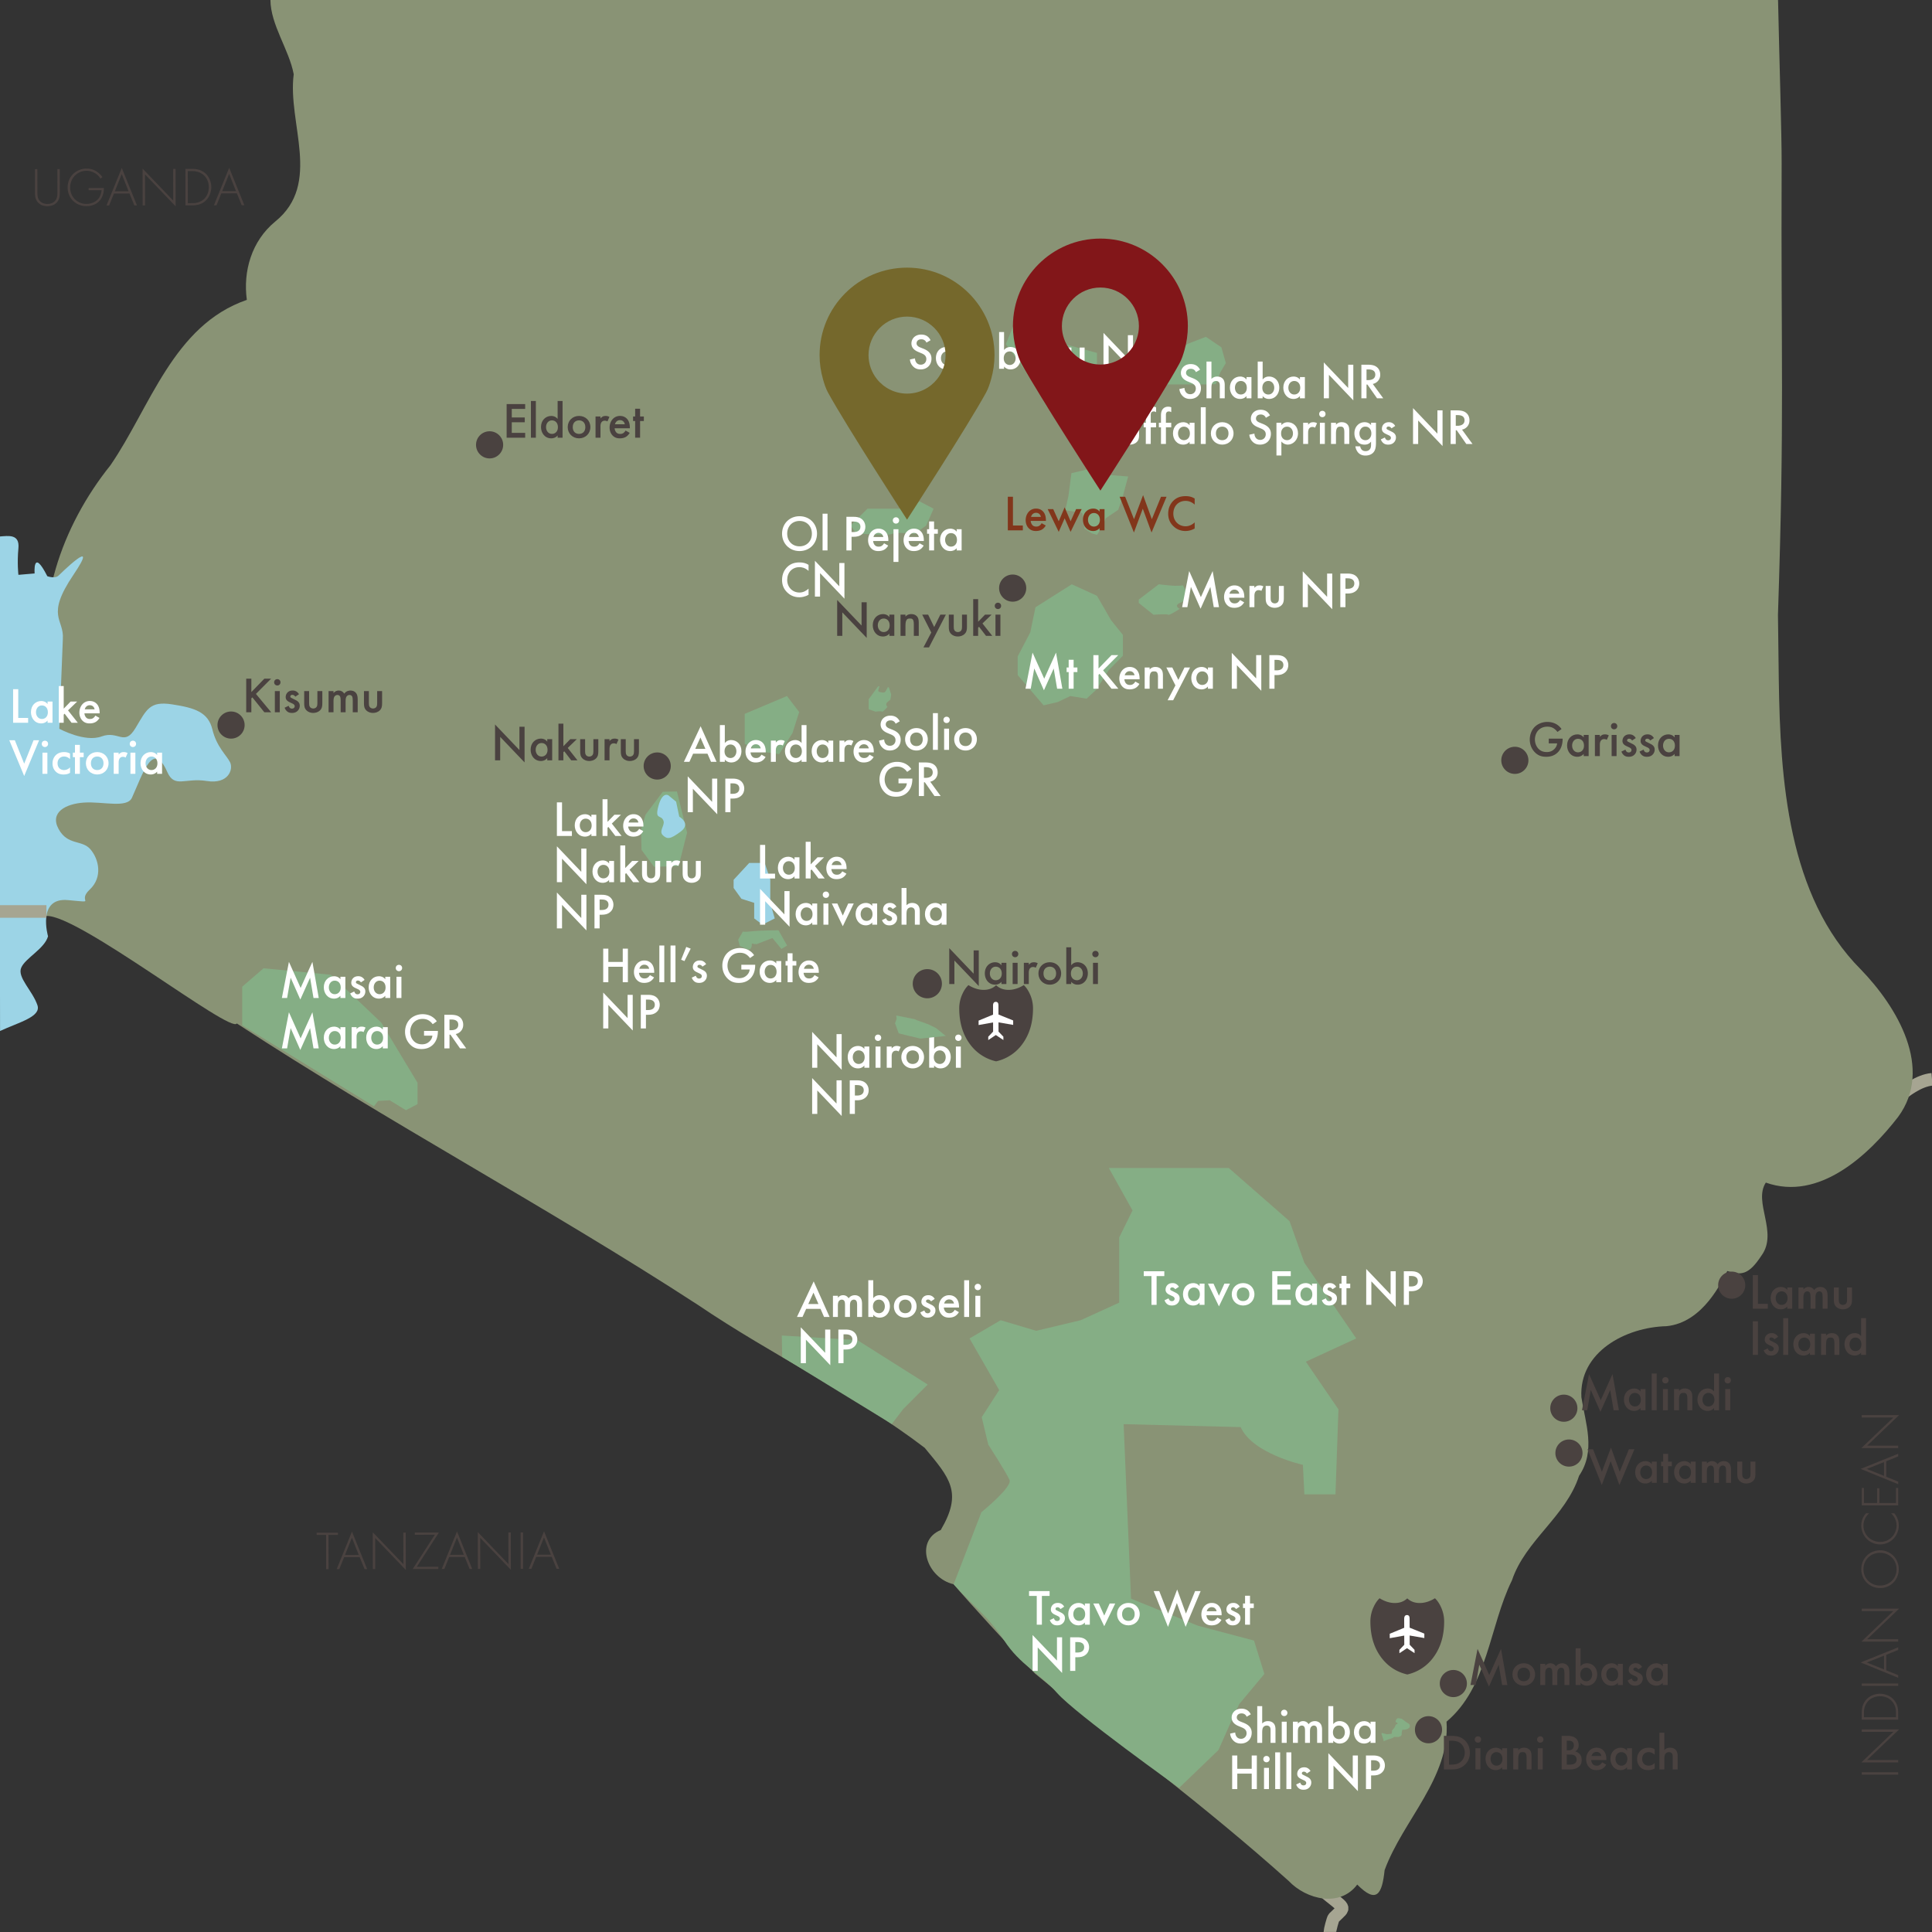 <?xml version="1.0" encoding="UTF-8"?> <svg xmlns="http://www.w3.org/2000/svg" xmlns:v="https://vecta.io/nano" width="460" height="460"><rect width="100%" height="100%" fill="#333333" stroke="none"/><path d="M451.947 261.288c1.414-1.402 5.01-4.06 8.053-4.301M316.646 459.988c-.002-.412.682-3.127.933-3.378 2.97-2.939 3.049-1.708-2.922-6.698" fill="none" stroke="#a6a592" stroke-width="3" stroke-miterlimit="10"></path><path fill="#899375" d="M64.389 0c.044 5.946 4.474 11.872 5.543 17.684-1.531 11.654 6.791 26.022-4.416 35.078-5.633 4.644-7.675 11.839-6.745 18.638-17.535 6.03-22.995 25.574-32.469 39.368-11.637 14.517-18.428 33.782-14.103 52.202-1.633 13.894-4.246 27.768-3.051 41.96 1.386 4.682-2.231 7.628 1.909 13.16 7.539-.417 43.958 28.148 45.33 25.589 35.84 23.45 73.938 43.691 109.912 67.092 17.264 11.715 37.464 21.407 53.855 33.938 5.955 7.188 9.134 10.573 3.833 19.582-6.371 2.665-3.232 11.479 3.073 12.912 4.876 5.697 12.042 13.41 19.363 21.255 20.05 16.562 40.407 31.438 60.375 49.36 4.313 4.534 12.256 6.365 16.351.886 4.625 4.681 5.919 2.292 6.52-3.436 4.38-11.953 15.636-21.992 14.745-35.352 9.864-8.295 10.187-22.727 15.576-33.649 3.172-9.502 12.843-15.188 15.978-24.887 4.039-5.958 1.534-12.422.556-18.689-.615-10.782 10.53-16.697 20.252-16.932 8.831-.864 13.236-10.854 14.482-13.132 3.318 1.037 5.058 1.013 8.159-3.713 4.003-5.536-2.039-12.661 1.016-17.344 12.731 4.522 24.526-6.623 31.503-15.642 8.486-11.533-.222-26.15-8.858-35.077-17.453-17.477-19.203-45.277-19.558-68.868l-.198-15.59c1.599-47.958.682-60.246.877-107.568.026-6.334-.547-24.641-.856-38.825H64.389z"></path><path fill="#9cd4e6" d="M174.671 209.475l3.704-4.004h3.702l1.324 3.945v4.579.968l1.06 3.712-2.91 1.47-1.982-1.47v-3.712l-3.045-.968-1.853-2.578z"></path><path fill="#85ae85" d="M227.059 377.211l6.608-17.16s7.407-6.011 6.702-7.67-5.068-8.437-5.068-8.437l-1.563-6.514 4.163-6.457-7.055-12.295 7.408-4.339 8.464 2.522 10.582-2.522 9.172-4.184v-6.934-8.582l3.176-6.438-5.643-10.104h28.565l14.466 12.661 3.529 9.906 12.343 18.014-11.993 5.53 7.76 11.348-.707 20.244h-7.402l-.354-7.033s-11.993-2.631-14.814-8.979l-27.869-.705 1.763 41.559 15.872 6.412 13.409 3.558 2.465 7.94-5.993 7.195-2.12 4.591-2.82 6.345-9.365 9.009s-24.604-17.565-29.061-22.61c-3.979-4.505-8.908-6.795-12.575-12.47-3.673-5.671-7.826-8.604-12.045-13.401z"></path><g fill="#4a4240"><path d="M443.276 421.963h8.671v.572h-8.671v-.572z"></path><use href="#B"></use><path d="M451.947 409.431h-8.671v-1.716c0-.768.116-2.106 1.209-3.198.923-.923 2.184-1.248 3.133-1.248s2.197.325 3.12 1.248c1.092 1.092 1.209 2.431 1.209 3.198v1.716zm-.52-.573v-1.131c0-2.288-1.56-3.861-3.809-3.861-2.223 0-3.822 1.586-3.822 3.861v1.131h7.631zm-8.151-8.034h8.671v.572h-8.671v-.572z"></path><use href="#C"></use><use href="#B" y="-28.757"></use><path d="M447.631 369.116c2.496 0 4.459 1.963 4.459 4.498 0 2.548-1.963 4.498-4.459 4.498s-4.472-1.963-4.472-4.498 1.976-4.498 4.472-4.498zm0 .598c-2.223 0-3.952 1.664-3.952 3.9s1.729 3.9 3.952 3.9c2.21 0 3.939-1.664 3.939-3.9s-1.729-3.9-3.939-3.9zm-2.587-9.411c-.871.741-1.365 1.807-1.365 2.925 0 2.224 1.781 3.888 3.979 3.888 2.574 0 3.913-2.146 3.913-3.9 0-.871-.351-2.028-1.313-2.912h.754c.78.884 1.079 1.95 1.079 2.886 0 2.601-2.041 4.524-4.459 4.524-2.496 0-4.472-2.002-4.472-4.498 0-1.651.884-2.652 1.131-2.912h.753zm-1.248-6.032v3.588h3.146v-3.51h.52v3.51h3.965v-3.588h.521v4.16h-8.671v-4.16h.519z"></path><use href="#C" y="-46.085"></use><use href="#B" y="-74.842"></use></g><g fill="#85ae85"><path d="M186.234 323.064l-.092-5.085 17.989 1.092 16.753 10.581-5.816 5.821-2.738 3.575zm20.597-154.193l1.609.567s1.49-.203 1.606 0 1.265-1.146 1.265-1.146-.689-.578 0-1.148l.688-.57.186-1.229-.529-1.637s-.223-.226-.35.034c-.556 1.138-.609 1.261-1.477 1.095-.834-.159-.866-.143-.475-1.325.107-.325-.341-.008-.341-.008l-2.182 2.98M57.669 244.12v-9.194l5.082-4.381 16.023 1.539 12.015 11.404 8.626 14.325v5.084l-2.77 1.44-3.853-2.364-2.771.153-.987 1.282zm188.871-99.526l8.644-5.477 6 2.739 3.352 5.802 2.817 3.508v4.959l-3.349 3.41-3.001 4.702-2.291 2.115-3.882-.63-2.999 1.436-3.352.78-6.173-7.2v-4.441l3.002-5.747zm8.563-31.933l5.042-1.196 3.5 1.598 4.96.384-1.358 5.049-1.003 2.892-2.951 1.99-.751 1.743-1.339 2.235-1.264-.366-1.749-1.165.044-1.546-.599-2.2-4.003-.59.752-3.354zm-11.305-41.193l9.709 10.471 7.677 2.096v7.426l-3.975 3.814-6.083 1.276-1.853.281-5.475-9.003-4.314-5.89z"></path><path d="M155.713 206.369l5.853-.129 2.025-7.974-2.408-9.821-3.377.074-4.114 5.449-1.054 3.563.101 4.827zm123.453-121.18l3.441-3.25 4.5-1.743 3.702 2.497 1.058 3.753-1.322 2.229-1.06 2.786-2.646.078h-2.906-3.444-3.7V89.72v-1.891zm-101.852 84.779l10.055-4.246 2.907 3.807-1.585 4.991-3.172 5.025-4.765-.664-3.44-1.785z"></path></g><g fill="#4a4240"><use href="#D"></use><use href="#E"></use><use href="#F"></use><use href="#G"></use><path d="M398.589 330.723h1.176v.468a1.74 1.74 0 0 1 1.367-.601c.936 0 1.331.468 1.487.685.191.275.312.623.312 1.402v3.095h-1.176v-2.807c0-1.283-.479-1.319-.923-1.319-.528 0-1.067.072-1.067 1.703v2.423h-1.176v-5.049zm9.526-3.695h1.176v8.743h-1.176v-.527c-.516.6-1.151.684-1.511.684-1.56 0-2.447-1.296-2.447-2.687 0-1.644 1.128-2.651 2.459-2.651.372 0 1.02.097 1.499.72v-4.282zm-2.759 6.237c0 .876.552 1.607 1.403 1.607.744 0 1.428-.54 1.428-1.595 0-1.104-.684-1.632-1.428-1.632-.851.001-1.403.72-1.403 1.62z"></path><use href="#H"></use><path d="M125.04 97.365h-3.19v2.027h3.094v1.151h-3.094v2.519h3.19v1.151h-4.414v-8h4.414v1.152zm2.545-1.895v8.743h-1.175V95.47h1.175zm5.183 0h1.175v8.743h-1.175v-.528c-.516.6-1.151.684-1.511.684-1.559 0-2.447-1.295-2.447-2.687 0-1.643 1.127-2.65 2.459-2.65.372 0 1.02.096 1.499.72V95.47zm-2.759 6.236c0 .876.552 1.607 1.403 1.607.743 0 1.427-.54 1.427-1.595 0-1.104-.684-1.631-1.427-1.631-.851 0-1.403.72-1.403 1.619zm10.558-.012c0 1.547-1.175 2.674-2.699 2.674s-2.698-1.127-2.698-2.674c0-1.559 1.175-2.663 2.698-2.663s2.699 1.104 2.699 2.663zm-1.2.012c0-1.151-.755-1.619-1.499-1.619s-1.499.468-1.499 1.619c0 .972.576 1.607 1.499 1.607s1.499-.635 1.499-1.607z"></path><use href="#I"></use><use href="#J"></use><use href="#K"></use><use href="#L"></use><path d="M211.756 146.343h1.175v5.049h-1.175v-.528c-.516.6-1.151.684-1.511.684-1.559 0-2.446-1.295-2.446-2.687 0-1.643 1.127-2.65 2.458-2.65.372 0 1.02.096 1.499.72v-.588zm-2.758 2.543c0 .876.552 1.607 1.403 1.607.743 0 1.427-.54 1.427-1.595 0-1.104-.684-1.631-1.427-1.631-.851 0-1.403.719-1.403 1.619zm5.412-2.543h1.175v.468c.504-.563 1.08-.6 1.368-.6.935 0 1.331.468 1.487.684.192.276.312.624.312 1.403v3.094h-1.175v-2.807c0-1.283-.48-1.319-.923-1.319-.528 0-1.068.072-1.068 1.703v2.423h-1.175v-5.049zm7.319 4.258l-2.159-4.258h1.416l1.439 2.951 1.463-2.951h1.319l-4.018 7.796h-1.319l1.859-3.538z"></path><use href="#M"></use><path d="M232.889 142.649v5.385l1.644-1.691h1.56l-2.172 2.099 2.327 2.95h-1.487l-1.654-2.159-.217.216v1.943h-1.175v-8.743h1.174zm4.716.852c.432 0 .756.324.756.755a.74.74 0 0 1-.756.756c-.432 0-.756-.324-.756-.756a.74.74 0 0 1 .756-.755zm.588 2.842v5.049h-1.176v-5.049h1.176zm130.564 29.526h3.298v.06c0 1.367-.408 2.482-1.188 3.238-.827.803-1.811 1.019-2.723 1.019-1.163 0-1.99-.335-2.723-1.091-.779-.804-1.188-1.871-1.188-3.022 0-1.247.504-2.327 1.164-2.986.684-.695 1.774-1.199 3.01-1.199.72 0 1.464.156 2.087.504.66.372 1.067.839 1.296 1.199l-.972.684c-.24-.336-.6-.696-.983-.912-.444-.264-.924-.348-1.415-.348-1.044 0-1.716.432-2.111.828-.527.527-.852 1.379-.852 2.243 0 .804.3 1.607.828 2.171.552.587 1.235.803 2.003.803.695 0 1.271-.204 1.786-.708.444-.432.624-.899.672-1.355h-1.99v-1.128z"></path><use href="#N"></use><use href="#O"></use><path d="M384.31 172.139c.432 0 .756.324.756.755s-.324.756-.756.756-.755-.324-.755-.756.323-.755.755-.755zm.587 2.842v5.049h-1.176v-5.049h1.176z"></path><use href="#P"></use><use href="#P" x="4.32"></use><use href="#N" x="21.649"></use></g><g fill="#fff"><path d="M244.164 163.982l1.679-8.599 2.782 6.212 2.807-6.212 1.512 8.599h-1.248l-.815-4.821-2.326 5.193-2.303-5.205-.84 4.833h-1.248zm11.459-3.969v3.97h-1.176v-3.97h-.491v-1.08h.491v-1.847h1.176v1.847h.899v1.08h-.899zm5.928-.84l3.095-3.19h1.606l-3.609 3.622 3.634 4.377h-1.631l-2.854-3.55-.24.24v3.31h-1.223v-8h1.223v3.191zm9.742 3.658c-.216.384-.527.72-.852.923-.407.264-.947.384-1.486.384-.672 0-1.224-.168-1.703-.647s-.744-1.175-.744-1.931c0-.779.276-1.535.804-2.075a2.3 2.3 0 0 1 1.691-.684c.804 0 1.319.348 1.619.66.647.671.707 1.607.707 2.135v.144h-3.622c.024.36.181.768.432 1.02.276.276.612.324.9.324.323 0 .563-.072.803-.252.204-.156.36-.36.468-.552l.983.551zm-1.163-2.051c-.048-.276-.18-.516-.359-.684-.156-.144-.408-.288-.792-.288a1.13 1.13 0 0 0-.827.324c-.168.156-.3.396-.36.648h2.338zm2.414-1.847h1.176v.468a1.74 1.74 0 0 1 1.367-.6c.936 0 1.331.468 1.487.684.191.276.312.624.312 1.403v3.094h-1.176v-2.807c0-1.283-.479-1.319-.923-1.319-.528 0-1.067.072-1.067 1.703v2.423h-1.176v-5.049zm7.318 4.258l-2.158-4.258h1.415l1.439 2.951 1.463-2.951h1.319l-4.018 7.796h-1.319l1.859-3.538zm7.74-4.258h1.176v5.049h-1.176v-.528c-.516.6-1.151.684-1.511.684-1.56 0-2.447-1.295-2.447-2.687 0-1.643 1.128-2.65 2.459-2.65.372 0 1.02.096 1.499.72v-.588zm-2.759 2.543c0 .876.552 1.607 1.403 1.607.744 0 1.428-.54 1.428-1.595 0-1.104-.684-1.631-1.428-1.631-.851-.001-1.403.719-1.403 1.619z"></path><use href="#Q"></use><use href="#R"></use><path d="M275.382 303.83v6.849h-1.224v-6.849h-1.835v-1.151h4.894v1.151h-1.835z"></path><use href="#S"></use><use href="#T"></use><use href="#U"></use><path d="M298.672 308.16c0 1.547-1.176 2.675-2.698 2.675s-2.699-1.128-2.699-2.675c0-1.56 1.176-2.662 2.699-2.662s2.698 1.103 2.698 2.662zm-1.199.012c0-1.151-.756-1.619-1.499-1.619s-1.5.468-1.5 1.619c0 .972.576 1.607 1.5 1.607s1.499-.635 1.499-1.607zm9.851-4.342h-3.19v2.027h3.095v1.151h-3.095v2.519h3.19v1.151h-4.414v-8h4.414v1.152z"></path><use href="#T" x="26.773"></use><use href="#S" x="37.452"></use><use href="#V"></use><use href="#W"></use><use href="#X"></use><path d="M248.07,379.983v6.849h-1.224v-6.849h-1.835v-1.151h4.894v1.151H248.07z"></path><use href="#Y"></use><path d="M258.306 381.783h1.176v5.049h-1.176v-.527c-.516.6-1.151.684-1.511.684-1.56 0-2.447-1.296-2.447-2.687 0-1.644 1.128-2.651 2.459-2.651.372 0 1.02.097 1.499.72v-.588zm-2.759 2.542c0 .876.552 1.607 1.403 1.607.744 0 1.428-.54 1.428-1.595 0-1.104-.684-1.632-1.428-1.632-.851.001-1.403.721-1.403 1.62z"></path><use href="#U" x="-27.311" y="76.153"></use><path d="M271.361 384.313c0 1.547-1.176 2.675-2.698 2.675s-2.699-1.128-2.699-2.675c0-1.56 1.176-2.663 2.699-2.663s2.698 1.104 2.698 2.663zm-1.199.012c0-1.151-.756-1.619-1.499-1.619s-1.5.468-1.5 1.619c0 .972.576 1.607 1.5 1.607s1.499-.635 1.499-1.607z"></path><use href="#Z"></use><path d="M290.825 385.681c-.216.384-.527.72-.851.924-.408.264-.948.384-1.487.384-.672 0-1.224-.168-1.703-.648s-.744-1.175-.744-1.931c0-.779.276-1.535.804-2.074a2.3 2.3 0 0 1 1.691-.685c.804 0 1.319.349 1.619.66.647.672.707 1.607.707 2.135v.144h-3.622c.024.36.181.768.433 1.02.275.276.611.324.899.324.323 0 .563-.072.803-.252.204-.156.36-.359.468-.552l.983.551zm-1.163-2.051c-.048-.276-.18-.516-.359-.684-.156-.144-.408-.288-.792-.288a1.13 1.13 0 0 0-.827.324c-.168.155-.3.396-.36.647h2.338z"></path><use href="#Y" x="41.797"></use><use href="#V" x="-22.966" y="76.153"></use><use href="#W" x="-79.439" y="87.153"></use><use href="#X" x="-79.44" y="87.153"></use><use href="#a"></use><path d="M287.263 86.089h1.176v4.125c.504-.516 1.056-.563 1.355-.563.923 0 1.343.48 1.487.684.312.456.323 1.043.323 1.403v3.094h-1.175v-2.986c0-.3 0-.624-.229-.875-.132-.144-.359-.264-.659-.264-.396 0-.708.192-.863.42-.168.24-.24.624-.24 1.271v2.435h-1.176v-8.744z"></path><use href="#N" x="-80.283" y="-85.198"></use><path d="M300.631 90.371c.479-.624 1.127-.72 1.499-.72 1.331 0 2.459 1.007 2.459 2.65 0 1.392-.888 2.687-2.447 2.687a1.94 1.94 0 0 1-1.511-.684v.528h-1.176v-8.743h1.176v4.282zm-.072 1.966c0 1.055.684 1.595 1.428 1.595.852 0 1.403-.731 1.403-1.607 0-.899-.552-1.619-1.403-1.619-.745 0-1.428.528-1.428 1.631z"></path><use href="#N" x="-67.562" y="-85.198"></use><use href="#Q" x="21.909" y="-69.15"></use><use href="#b"></use></g><path fill="#9cd4e6" d="M.012 245.473c4.451-2.068 9.836-3.371 8.905-6.128-1.176-3.48-4.869-6.633-3.862-8.952s5.541-4.482 6.381-7.466c0 0-2.685-9.284 4.703-8.62s2.016.493 5.208-2.488 2.18-7.297.168-9.617-5.375-.833-7.56-4.808c-2.182-3.985 1.696-6.021 6.045-6.305 4.538-.297 10.261 1.415 11.422-1.162 2.688-5.966 5.029-13.771 8.398-6.134 1.748 3.964 4.198 1.326 9.404 2.158s6.382-2.822 5.543-4.481-3.191-3.646-4.2-7.791-4.198-5.141-9.572-5.972c-5.375-.826-6.045 1.164-8.734 5.64s-4.029.498-8.06 1.99-10.078-1.828-10.078-1.828l.84-21.389c.335-4.807-4.199-5.308 2.519-15.255s-3.527.165-3.527.165c-.841.831-2.687.165-2.687.165-3.528-6.961-3.024-.662-3.024-.662l-3.862.332s-.335-2.819 0-6.302-2.352-2.983-4.535-2.821"></path><g fill="#4a4240"><use href="#L" x="-81.459" y="29.643"></use><use href="#c"></use><use href="#d"></use><use href="#M" x="-87.77" y="29.644"></use><use href="#I" x="2.151" y="76.823"></use><use href="#M" x="-78.098" y="29.644"></use></g><path fill="#9cd4e6" d="M156.773 191.883c.964-3.542 2.394-2.501 2.394-2.501l1.811 1.493.749 3.564s2.912 1.636.358 3.548-3.229 1.84-4.26.882.491-2.333.167-3.374c-.528-1.704-2.181-.072-1.219-3.612z"></path><path fill="none" stroke="#a6a592" stroke-width="3" stroke-miterlimit="10" d="M11.057 217.015H-.152"></path><g fill="#fff"><use href="#e"></use><path d="M140.8 193.99h1.175v5.049H140.8v-.528c-.516.6-1.151.684-1.511.684-1.559 0-2.447-1.295-2.447-2.687 0-1.643 1.127-2.65 2.459-2.65.372 0 1.02.096 1.499.72v-.588zm-2.758 2.542c0 .876.552 1.607 1.403 1.607.743 0 1.427-.54 1.427-1.595 0-1.104-.684-1.631-1.427-1.631-.852 0-1.403.72-1.403 1.619z"></path><use href="#d" x="10.502" y="18.003"></use><use href="#f"></use><path d="M132.594 210.039V201.5l5.805 6.081v-5.541h1.224v8.491l-5.805-6.081v5.589h-1.224zm12.429-5.049h1.175v5.049h-1.175v-.528c-.516.6-1.151.684-1.511.684-1.559 0-2.447-1.295-2.447-2.687 0-1.643 1.127-2.65 2.459-2.65.372 0 1.02.096 1.499.72v-.588zm-2.758 2.542c0 .876.552 1.607 1.403 1.607.743 0 1.427-.54 1.427-1.595 0-1.104-.684-1.631-1.427-1.631-.851 0-1.403.72-1.403 1.619z"></path><use href="#d" x="14.726" y="29.003"></use><use href="#M" x="-73.044" y="58.647"></use><use href="#I" x="16.876" y="105.826"></use><use href="#M" x="-63.373" y="58.647"></use><path d="M132.594 221.039V212.5l5.805 6.081v-5.541h1.224v8.491l-5.805-6.081v5.589h-1.224z"></path><use href="#g"></use><path d="M195.363 311.632h-3.418l-.875 1.931h-1.319l3.982-8.468 3.79 8.468h-1.319l-.841-1.931zm-.492-1.152l-1.187-2.711-1.235 2.711h2.422zm3.447-1.966h1.175v.468c.396-.48.863-.601 1.247-.601.528 0 1.02.252 1.308.744.42-.6 1.055-.744 1.499-.744.612 0 1.151.288 1.439.792.096.168.264.54.264 1.271v3.118h-1.175v-2.782c0-.563-.06-.792-.108-.899-.072-.192-.252-.444-.672-.444-.288 0-.54.156-.695.372-.204.288-.228.72-.228 1.151v2.603h-1.175v-2.782c0-.563-.06-.792-.108-.899-.072-.192-.252-.444-.672-.444-.288 0-.54.156-.695.372-.204.288-.228.72-.228 1.151v2.603h-1.175v-5.05zm9.599.587c.479-.623 1.127-.72 1.499-.72 1.332 0 2.459 1.008 2.459 2.651 0 1.391-.888 2.687-2.447 2.687-.36 0-.996-.084-1.511-.684v.527h-1.175v-8.743h1.175v4.282zm-.072 1.967c0 1.055.684 1.595 1.427 1.595.852 0 1.403-.731 1.403-1.607 0-.899-.551-1.619-1.403-1.619-.743 0-1.427.528-1.427 1.631zm10.39-.024c0 1.547-1.175 2.675-2.699 2.675s-2.698-1.128-2.698-2.675c0-1.56 1.175-2.663 2.698-2.663s2.699 1.103 2.699 2.663zm-1.2.012c0-1.151-.755-1.619-1.499-1.619s-1.499.468-1.499 1.619c0 .972.576 1.607 1.499 1.607s1.499-.636 1.499-1.607zm4.633-1.211c-.12-.192-.348-.432-.719-.432-.168 0-.288.06-.36.132a.38.38 0 0 0-.108.264c0 .132.06.216.168.288.072.048.144.071.396.204l.6.3c.264.132.516.264.708.468.276.275.372.587.372.935 0 .456-.168.852-.444 1.151-.396.433-.888.564-1.415.564-.324 0-.732-.048-1.091-.324-.288-.216-.528-.563-.648-.924l.959-.455c.06.168.168.384.276.479a.72.72 0 0 0 .516.191c.18 0 .372-.06.48-.167a.6.6 0 0 0 .168-.396c0-.144-.048-.264-.156-.384-.144-.144-.312-.228-.503-.312l-.432-.204c-.228-.107-.503-.239-.695-.432a1.1 1.1 0 0 1-.36-.852c0-.407.156-.804.42-1.079.228-.24.611-.48 1.235-.48.359 0 .647.072.935.265a1.73 1.73 0 0 1 .576.623l-.878.577zm6.635 2.566a2.65 2.65 0 0 1-.852.924c-.408.264-.947.384-1.487.384-.671 0-1.223-.168-1.703-.648s-.743-1.175-.743-1.931c0-.779.275-1.535.803-2.074a2.3 2.3 0 0 1 1.691-.685c.804 0 1.319.349 1.619.66.648.672.708 1.607.708 2.135v.144h-3.622c.024.36.18.768.432 1.02.276.276.612.324.899.324.324 0 .564-.072.804-.252.204-.156.36-.359.468-.552l.983.551zm-1.164-2.051c-.048-.276-.18-.516-.36-.684-.156-.144-.408-.288-.792-.288a1.13 1.13 0 0 0-.827.324c-.168.155-.3.396-.36.647h2.339z"></path><use href="#h"></use><use href="#H" x="-178.553" y="-22.209"></use><use href="#i"></use><path d="M201.376 316.563c.492 0 1.175.049 1.751.433.671.443.996 1.211.996 1.942 0 .468-.12 1.188-.78 1.751-.636.54-1.367.624-1.955.624h-.552v3.25h-1.223v-8h1.763zm-.54 3.622h.552c1.056 0 1.559-.516 1.559-1.259 0-.444-.18-1.235-1.571-1.235h-.54v2.494z"></path></g><g fill="#4a4240"><use href="#i" x="35.351" y="-90.274"></use><path d="M238.442 229.24h1.176v5.049h-1.176v-.527c-.516.6-1.151.684-1.511.684-1.56 0-2.447-1.296-2.447-2.688 0-1.643 1.128-2.65 2.459-2.65.372 0 1.02.096 1.499.72v-.588zm-2.758 2.542c0 .876.552 1.607 1.403 1.607.744 0 1.428-.54 1.428-1.595 0-1.104-.684-1.632-1.428-1.632-.852.001-1.403.721-1.403 1.62zm6.012-5.385c.432 0 .756.324.756.755a.74.74 0 0 1-.756.756c-.432 0-.755-.324-.755-.756s.324-.755.755-.755zm.588 2.843v5.049h-1.176v-5.049h1.176z"></path><use href="#O" x="-135.966" y="54.259"></use><path d="M252.649 231.771c0 1.547-1.176 2.675-2.698 2.675s-2.699-1.128-2.699-2.675c0-1.559 1.176-2.663 2.699-2.663s2.698 1.103 2.698 2.663zm-1.199.011c0-1.151-.756-1.619-1.499-1.619s-1.5.468-1.5 1.619c0 .972.576 1.607 1.5 1.607s1.499-.635 1.499-1.607zm3.602-1.954c.479-.624 1.127-.72 1.499-.72 1.331 0 2.459 1.007 2.459 2.65 0 1.392-.888 2.688-2.447 2.688a1.94 1.94 0 0 1-1.511-.684v.527h-1.176v-8.743h1.176v4.282zm-.073 1.967c0 1.055.684 1.595 1.428 1.595.852 0 1.403-.731 1.403-1.607 0-.899-.552-1.619-1.403-1.619-.744-.001-1.428.527-1.428 1.631zm5.845-5.398c.432 0 .756.324.756.755a.74.74 0 0 1-.756.756c-.432 0-.756-.324-.756-.756s.325-.755.756-.755zm.588 2.843v5.049h-1.176v-5.049h1.176z"></path></g><g fill="#fff"><use href="#i" x="2.707" y="-70.341"></use><path d="M205.799 249.173h1.175v5.049h-1.175v-.527c-.516.6-1.151.684-1.511.684-1.559 0-2.447-1.296-2.447-2.687 0-1.644 1.127-2.65 2.459-2.65.372 0 1.02.096 1.499.719v-.588zm-2.758 2.542c0 .876.552 1.607 1.403 1.607.743 0 1.427-.54 1.427-1.596 0-1.103-.684-1.631-1.427-1.631-.852.001-1.403.72-1.403 1.62zm6.011-5.385c.432 0 .756.324.756.756s-.324.755-.756.755-.755-.323-.755-.755.324-.756.755-.756zm.588 2.843v5.049h-1.175v-5.049h1.175zm1.488 0h1.175v.455a2.08 2.08 0 0 1 .492-.42c.228-.132.456-.167.72-.167.288 0 .6.048.923.239l-.479 1.067c-.264-.168-.48-.18-.6-.18-.252 0-.504.036-.732.275-.324.349-.324.828-.324 1.164v2.614h-1.175v-5.047zm8.878 2.53c0 1.547-1.176 2.675-2.699 2.675s-2.699-1.128-2.699-2.675c0-1.56 1.176-2.662 2.699-2.662s2.699 1.103 2.699 2.662zm-1.2.012c0-1.151-.755-1.619-1.499-1.619s-1.499.468-1.499 1.619c0 .972.576 1.607 1.499 1.607s1.499-.635 1.499-1.607zm3.602-1.955c.48-.623 1.127-.719 1.499-.719 1.332 0 2.459 1.007 2.459 2.65 0 1.391-.888 2.687-2.447 2.687-.36 0-.996-.084-1.511-.684v.527h-1.175v-8.743h1.175v4.282zm-.072 1.967c0 1.056.684 1.596 1.427 1.596.851 0 1.403-.731 1.403-1.607 0-.899-.552-1.619-1.403-1.619-.743-.001-1.427.527-1.427 1.63zm5.844-5.397c.432 0 .756.324.756.756s-.324.755-.756.755-.755-.323-.755-.755.323-.756.755-.756zm.588 2.843v5.049h-1.175v-5.049h1.175z"></path><use href="#i" x="2.707" y="-59.341"></use><use href="#j"></use><path d="M4.345 164.086v6.848h2.351v1.151H3.122v-8h1.223zm6.983 2.951h1.175v5.049h-1.175v-.528c-.516.6-1.151.684-1.511.684-1.559 0-2.446-1.295-2.446-2.687 0-1.643 1.127-2.65 2.458-2.65.372 0 1.02.096 1.499.72v-.588zm-2.759 2.542c0 .876.552 1.607 1.403 1.607.743 0 1.427-.54 1.427-1.595 0-1.104-.684-1.631-1.427-1.631-.851 0-1.403.72-1.403 1.619zm6.6-6.236v5.385l1.643-1.691h1.559l-2.171 2.099 2.327 2.95H17.04l-1.655-2.159-.216.216v1.943h-1.175v-8.743h1.175z"></path><use href="#k"></use><path d="M3.529 176.248l2.231 5.577 2.23-5.577h1.32l-3.55 8.515-3.55-8.515h1.319z"></path><use href="#l"></use><path d="M16.679 180.746c-.54-.528-1.067-.624-1.427-.624-.552 0-.899.228-1.115.443s-.432.6-.432 1.164c0 .587.228.983.456 1.211.264.252.636.408 1.067.408.48 0 1.043-.192 1.451-.648v1.308c-.288.18-.755.396-1.535.396-.839 0-1.439-.24-1.919-.744-.36-.372-.72-.971-.72-1.895 0-.948.396-1.583.768-1.955.396-.396 1.032-.744 2.027-.744a2.71 2.71 0 0 1 1.379.36v1.32z"></path><use href="#K" x="-133.379" y="80.035"></use><path d="M25.846 181.729c0 1.547-1.175 2.674-2.699 2.674s-2.698-1.127-2.698-2.674c0-1.559 1.175-2.663 2.698-2.663s2.699 1.104 2.699 2.663zm-1.2.012c0-1.151-.755-1.619-1.499-1.619s-1.499.467-1.499 1.619c0 .972.576 1.607 1.499 1.607s1.499-.636 1.499-1.607z"></path><use href="#I" x="-114.72" y="80.034"></use><use href="#l" x="20.951"></use><path d="M37.414 179.198h1.175v5.049h-1.175v-.528c-.516.6-1.151.684-1.511.684-1.559 0-2.447-1.295-2.447-2.687 0-1.643 1.127-2.65 2.459-2.65.372 0 1.02.096 1.499.72v-.588zm-2.758 2.543c0 .875.552 1.607 1.403 1.607.743 0 1.427-.54 1.427-1.595 0-1.104-.684-1.631-1.427-1.631-.851 0-1.403.719-1.403 1.619z"></path></g><g fill="#4a4240"><path d="M8.899 40.276l.008 5.421c.001.819.041 1.352.366 1.872.509.818 1.458.999 2.017.998s1.508-.185 2.013-1.004c.325-.521.363-1.054.362-1.873l-.008-5.421h.572l.008 5.421c.001.949-.05 1.573-.491 2.224-.649.95-1.675 1.172-2.456 1.174s-1.808-.219-2.458-1.167c-.443-.649-.496-1.273-.498-2.222l-.008-5.421.573-.002zM21.1 44.769l3.64-.005c.001.793-.166 1.938-.88 2.849-.766.976-1.935 1.459-3.261 1.461-2.548.004-4.488-1.865-4.492-4.452-.004-2.574 1.996-4.476 4.518-4.479a4.2 4.2 0 0 1 2.718.932c.364.285.69.597 1.042 1.09l-.455.365a3.98 3.98 0 0 0-.833-.961c-.546-.454-1.406-.907-2.484-.906-2.223.003-3.911 1.773-3.908 3.984.003 2.171 1.645 3.911 3.881 3.907 1.482-.002 2.546-.758 3.014-1.474.337-.521.544-1.236.569-1.795l-3.068.004-.001-.52zm9.726 1.298l-3.692.006-1.152 2.849-.624.001 3.639-8.937 3.615 8.926-.624.001-1.162-2.846zm-.209-.519l-1.631-4.105-1.646 4.11 3.277-.005zm3.346 3.362l-.013-8.762 7.292 7.607-.011-7.527.572-.001.013 8.893-7.292-7.607.011 7.397h-.572zm10.192-.015l-.013-8.671 1.716-.002c.767-.001 2.106.114 3.2 1.204.924.922 1.251 2.182 1.252 3.131s-.322 2.197-1.243 3.122c-1.091 1.093-2.429 1.212-3.196 1.214l-1.716.002zm.571-.521l1.131-.001c2.288-.003 3.859-1.566 3.855-3.815-.003-2.223-1.592-3.82-3.867-3.816l-1.131.001.012 7.631zm11.671-2.345l-3.692.006-1.152 2.849-.624.001 3.639-8.937 3.615 8.926-.624.001-1.162-2.846zm-.209-.52l-1.631-4.105-1.646 4.11 3.277-.005zm22.024 319.942l.012 8.151-.572.001-.012-8.151-2.249.003-.001-.52 5.07-.008.001.52-2.249.004zm7.419 5.293l-3.692.006-1.152 2.849-.624.001 3.639-8.938 3.615 8.927-.624.001-1.162-2.846zm-.209-.519l-1.631-4.106-1.645 4.111 3.276-.005zm3.346 3.362l-.013-8.763 7.292 7.606-.012-7.526.572-.001.014 8.892-7.292-7.606.011 7.397-.572.001zm10.464-.536l5.135-.008.001.52-6.097.01 5.266-8.159-4.771.007-.001-.52 5.733-.009-5.266 8.159zm11.411-2.344l-3.692.005-1.152 2.849-.624.001 3.639-8.937 3.615 8.926-.624.001-1.162-2.845zm-.209-.52l-1.631-4.105-1.645 4.11 3.276-.005zm3.346 3.362l-.013-8.763 7.292 7.607-.012-7.526.572-.001.014 8.892-7.292-7.607.011 7.397-.572.001zm10.751-8.688l.013 8.671-.572.001-.013-8.671.572-.001zm6.834 5.815l-3.692.005-1.152 2.849-.624.001 3.639-8.937 3.615 8.926-.624.001-1.162-2.845zm-.209-.521l-1.631-4.105-1.645 4.11 3.276-.005z"></path><use href="#D" x="-26.545" y="65.423"></use><path d="M365.501 398.676c0 1.547-1.176 2.675-2.698 2.675s-2.699-1.128-2.699-2.675c0-1.56 1.176-2.662 2.699-2.662s2.698 1.102 2.698 2.662zm-1.199.012c0-1.151-.756-1.619-1.499-1.619s-1.5.468-1.5 1.619c0 .972.576 1.607 1.5 1.607s1.499-.636 1.499-1.607z"></path><use href="#m"></use><path d="M376.327 396.732c.479-.623 1.127-.719 1.499-.719 1.331 0 2.459 1.007 2.459 2.65 0 1.391-.888 2.687-2.447 2.687a1.94 1.94 0 0 1-1.511-.684v.527h-1.176v-8.743h1.176v4.282zm-.072 1.967c0 1.056.684 1.596 1.428 1.596.852 0 1.403-.731 1.403-1.607 0-.899-.552-1.619-1.403-1.619-.745-.001-1.428.528-1.428 1.63z"></path><use href="#n"></use><use href="#S" x="110.269" y="90.516"></use><use href="#n" x="10.681"></use><path d="M59.847 164.781l3.094-3.19h1.607l-3.61 3.622 3.634 4.377h-1.631l-2.854-3.55-.24.24v3.31h-1.223v-8h1.223v3.191zm6.18-3.082c.432 0 .756.324.756.755a.74.74 0 0 1-.756.756c-.432 0-.755-.324-.755-.756s.324-.755.755-.755zm.588 2.843v5.049H65.44v-5.049h1.175zm3.696 1.331c-.12-.192-.348-.432-.719-.432-.168 0-.288.06-.36.132a.38.38 0 0 0-.108.264c0 .132.06.216.168.288.072.048.144.072.396.204l.6.3c.264.132.516.264.708.468.276.276.372.588.372.936 0 .456-.168.852-.444 1.151-.396.432-.888.563-1.415.563-.324 0-.732-.048-1.091-.324-.288-.216-.528-.563-.648-.923l.959-.456c.06.168.168.384.276.48a.72.72 0 0 0 .516.192c.18 0 .372-.06.48-.168.096-.096.168-.252.168-.396s-.048-.264-.156-.384c-.144-.144-.312-.228-.503-.312l-.432-.204c-.228-.108-.503-.24-.695-.432a1.1 1.1 0 0 1-.36-.852c0-.408.156-.804.42-1.079.228-.24.611-.48 1.235-.48.359 0 .647.072.935.264.168.108.396.3.576.624l-.878.576z"></path><use href="#M" x="-153.482" y="18.199"></use><path d="M78.232 164.542h1.175v.468c.396-.479.863-.6 1.247-.6.528 0 1.02.252 1.308.744.42-.6 1.055-.744 1.499-.744.612 0 1.151.288 1.439.792.096.168.264.54.264 1.271v3.118h-1.175v-2.782c0-.564-.06-.792-.108-.9-.072-.192-.252-.444-.672-.444-.288 0-.54.156-.695.372-.204.288-.228.72-.228 1.151v2.603H81.11v-2.782c0-.564-.06-.792-.108-.9-.072-.192-.252-.444-.672-.444-.288 0-.54.156-.695.372-.204.288-.228.72-.228 1.151v2.603h-1.175v-5.049z"></path><use href="#M" x="-139.25" y="18.199"></use></g><path d="M186.056 225.944l-2.15-2.603-3.499 1.353c-.253.25-1.402-.051-1.402-.051s.148 1.998-1.351 1.301l-1.501-.697-.402-1.501 1.153-2s-.235.25 2.083 0 6.371-.25 6.371-.25l2.049 3.64m15.122-100.025l2.25-2.254 1.775-1.74h1.373 5.355 3.065l2.572-1.759 3.367 1.759-1.751 3.995-2.75 1.998s-4.251-.501-5.377 0-6.877 0-6.877 0l-1.501.222-1.501-2.221zm130.517 283.978l.712.158.481.345.504.391.366.228.436.3.117.272v.437l-.276.275-.436.229-.533.115h-.178-.32l-.116.297-.069.46v.411l-.136.3-.552.251h-.504-.388-.208l-.412.275-.825.253-.85.32-.458.185v-.39l-.204-.503-.115-.391-.14-.416v-.204l.14-.07.389.115.709.185.712-.07.413-.022.115-.39.022-.435.437-.482.297-.457.022-.208.277-.342h.251v-.233l-.184-.181-.24-.047v-.274l.147-.415.347-.272zm-67.9-310.876l-3.532 1.141-4.505.606-.027-1.699-.476-1.791 2.028-1.199 1.405-.971 2.39-2.283zm5.991 45.35l3.502 2.803s3.244-.249 3.497 0 2.754-1.401 2.754-1.401-1.5-.706 0-1.402l1.5-.698.404-1.5-1.152-2.001s-1.117.25-3.436 0l-2.316-.249-4.753 3.639m-45.96 103.901l-6.035.627-2.659-.627-2.501-.623-.875-2.376.376-1.127-.1-.75 4.351.877.581.255 2.713.97 1.833.899z" fill="#85ae85"></path><g fill="#fff"><path d="M261.999 97.708c1.031 0 1.679.132 2.207.624.432.408.636.923.636 1.583 0 .312-.049.636-.24.948-.18.312-.42.468-.6.552.144.036.636.167 1.031.576.432.456.527 1.007.527 1.499 0 .576-.144 1.031-.527 1.439-.636.672-1.631.78-2.243.78h-2.003v-8h1.212zm.012 3.441h.372c.3 0 .707-.036.995-.312.276-.264.313-.636.313-.912 0-.24-.036-.528-.288-.768-.276-.264-.624-.3-.972-.3h-.42v2.292zm0 3.407h.744c.348 0 .899-.06 1.211-.312.24-.192.396-.527.396-.887 0-.324-.119-.636-.323-.84-.336-.324-.828-.359-1.26-.359h-.768v2.398z"></path><use href="#o"></use><use href="#p"></use><use href="#p" x="3.613"></use><path d="M283.237 100.658h1.176v5.049h-1.176v-.528c-.516.6-1.151.684-1.511.684-1.56 0-2.447-1.295-2.447-2.687 0-1.643 1.128-2.65 2.459-2.65.372 0 1.02.096 1.499.72v-.588zm-2.758 2.542c0 .876.552 1.607 1.403 1.607.744 0 1.428-.54 1.428-1.595 0-1.104-.684-1.631-1.428-1.631-.852 0-1.403.72-1.403 1.619z"></path><use href="#F" x="-107.369" y="-230.064"></use><path d="M293.701 103.188c0 1.547-1.176 2.674-2.698 2.674s-2.699-1.127-2.699-2.674c0-1.559 1.176-2.663 2.699-2.663s2.698 1.104 2.698 2.663zm-1.199.012c0-1.151-.756-1.619-1.499-1.619s-1.5.468-1.5 1.619c0 .972.576 1.607 1.5 1.607s1.499-.635 1.499-1.607z"></path><use href="#a" x="16.653" y="10.875"></use><path d="M305.092 108.454h-1.176v-7.796h1.176v.552c.432-.516.995-.684 1.499-.684 1.331 0 2.459 1.02 2.459 2.626 0 1.703-1.247 2.71-2.447 2.71-.275 0-.983-.096-1.511-.744v3.336zm-.072-5.242c0 1.055.684 1.595 1.428 1.595.852 0 1.403-.731 1.403-1.607 0-.899-.552-1.619-1.403-1.619-.745 0-1.428.528-1.428 1.631z"></path><use href="#O" x="-69.462" y="-74.323"></use><path d="M314.848 97.815c.432 0 .756.324.756.755a.74.74 0 0 1-.756.756c-.432 0-.756-.324-.756-.756s.324-.755.756-.755zm.588 2.843v5.049h-1.176v-5.049h1.176zm1.476 0h1.176v.468a1.74 1.74 0 0 1 1.367-.6c.936 0 1.331.468 1.487.684.191.276.312.624.312 1.403v3.094h-1.176V102.9c0-1.283-.479-1.319-.923-1.319-.528 0-1.067.072-1.067 1.703v2.423h-1.176v-5.049zm9.526 0h1.176v4.642c0 1.188-.132 2.039-.828 2.626-.323.264-.852.54-1.679.54-.588 0-1.176-.144-1.655-.624-.372-.372-.659-.959-.743-1.571h1.139c.048.276.192.6.372.792.144.156.432.348.911.348.492 0 .78-.192.924-.336.384-.372.384-.899.384-1.271v-.659c-.54.684-1.199.719-1.535.719-.647 0-1.188-.18-1.667-.684-.456-.479-.756-1.163-.756-2.003 0-.923.348-1.559.744-1.955.504-.516 1.104-.696 1.715-.696.504 0 1.067.168 1.499.684v-.552zm-2.243 1.259c-.3.276-.516.744-.516 1.283 0 .504.192.996.504 1.271.216.192.54.336.899.336.372 0 .696-.108.983-.408.348-.372.444-.804.444-1.188 0-.563-.18-.983-.479-1.271-.288-.288-.612-.36-.948-.36-.322.001-.622.085-.887.337z"></path><use href="#P" x="-57.281" y="-74.324"></use><use href="#Q" x="43.157" y="-58.275"></use><use href="#b" x="21.248" y="10.875"></use><use href="#e" x="48.368" y="10.127"></use><use href="#c" x="58.87" y="28.13"></use><use href="#d" x="58.87" y="28.13"></use><use href="#f" x="48.368" y="10.127"></use><use href="#L" x="-18.365" y="68.773"></use><use href="#q"></use><path d="M196.645 212.274c.432 0 .756.324.756.755a.74.74 0 0 1-.756.756c-.432 0-.755-.324-.755-.756s.323-.755.755-.755zm.588 2.843v5.049h-1.175v-5.049h1.175zm2.136 0l1.295 2.878 1.295-2.878h1.319l-2.615 5.409-2.615-5.409h1.321z"></path><use href="#c" x="77.373" y="39.13"></use><path d="M212.543 216.448c-.12-.192-.348-.432-.719-.432-.168 0-.288.06-.36.132a.38.38 0 0 0-.108.264c0 .132.06.216.168.288.072.048.144.072.396.204l.6.3c.264.132.516.264.708.468.276.276.372.588.372.936 0 .456-.168.852-.444 1.151-.396.432-.888.563-1.415.563-.324 0-.732-.048-1.092-.324-.288-.216-.527-.563-.647-.923l.959-.456c.06.168.168.384.276.48a.72.72 0 0 0 .516.192c.18 0 .372-.06.48-.168.096-.096.168-.252.168-.396s-.048-.264-.156-.384c-.144-.144-.312-.228-.503-.312l-.432-.204c-.228-.108-.503-.24-.695-.432a1.1 1.1 0 0 1-.36-.852c0-.408.156-.804.42-1.079.228-.24.611-.48 1.235-.48.359 0 .647.072.935.264.168.108.396.3.576.624l-.878.576zm2.114-5.025h1.175v4.125c.504-.516 1.056-.563 1.355-.563.923 0 1.343.48 1.487.684.312.456.324 1.043.324 1.403v3.094h-1.175v-2.986c0-.3 0-.624-.228-.875-.132-.144-.36-.264-.66-.264-.396 0-.708.192-.864.42-.168.24-.24.624-.24 1.271v2.435h-1.175v-8.744z"></path><use href="#q" x="30.791"></use><path d="M213.245 172.312a1.27 1.27 0 0 0-.36-.504c-.252-.204-.516-.288-.863-.288-.744 0-1.127.444-1.127.959 0 .24.084.66.863.972l.804.324c1.475.6 1.883 1.439 1.883 2.351 0 1.523-1.079 2.566-2.579 2.566-.923 0-1.475-.348-1.883-.803a2.59 2.59 0 0 1-.672-1.56l1.211-.264a1.73 1.73 0 0 0 .336 1.02 1.26 1.26 0 0 0 1.043.479c.744 0 1.319-.54 1.319-1.343 0-.815-.624-1.151-1.151-1.367l-.768-.324c-.66-.276-1.631-.828-1.631-2.027 0-1.08.84-2.111 2.339-2.111.864 0 1.355.324 1.607.54.216.192.444.468.612.804l-.983.576zm7.655 3.706c0 1.547-1.175 2.674-2.699 2.674s-2.698-1.127-2.698-2.674c0-1.559 1.175-2.663 2.698-2.663s2.699 1.103 2.699 2.663zm-1.2.011c0-1.151-.755-1.619-1.499-1.619s-1.499.468-1.499 1.619c0 .972.576 1.607 1.499 1.607s1.499-.635 1.499-1.607z"></path><use href="#h" x="-7.438" y="-135.026"></use><use href="#l" x="214.685" y="-5.711"></use><path d="M232.588 176.018c0 1.547-1.176 2.674-2.699 2.674s-2.699-1.127-2.699-2.674c0-1.559 1.176-2.663 2.699-2.663s2.699 1.103 2.699 2.663zm-1.199.011c0-1.151-.756-1.619-1.5-1.619s-1.499.468-1.499 1.619c0 .972.576 1.607 1.499 1.607s1.5-.635 1.5-1.607zm-17.461 9.346h3.298v.06c0 1.367-.408 2.482-1.188 3.238-.828.803-1.811 1.019-2.723 1.019-1.163 0-1.991-.335-2.722-1.091-.78-.804-1.188-1.871-1.188-3.022 0-1.247.504-2.327 1.164-2.986.684-.695 1.775-1.199 3.01-1.199.719 0 1.463.156 2.087.504.66.372 1.067.839 1.295 1.199l-.971.684c-.24-.336-.6-.696-.983-.912-.444-.264-.924-.348-1.416-.348-1.043 0-1.715.432-2.111.828-.527.527-.852 1.379-.852 2.243 0 .804.3 1.607.828 2.171.552.587 1.235.803 2.003.803a2.4 2.4 0 0 0 1.787-.708c.444-.432.624-.899.671-1.355h-1.991v-1.128zm6.265-3.838c.972 0 1.595.12 2.111.468.875.587.947 1.535.947 1.883a2.19 2.19 0 0 1-1.775 2.231l2.495 3.418h-1.475l-2.291-3.274h-.216v3.274h-1.223v-8h1.427zm-.204 3.67h.384c.336 0 1.703-.036 1.703-1.307 0-1.127-1.067-1.235-1.667-1.235h-.42v2.542zm.591-103.631a1.27 1.27 0 0 0-.36-.504c-.252-.204-.516-.288-.863-.288-.744 0-1.127.444-1.127.959 0 .24.084.66.863.972l.804.324c1.475.6 1.883 1.439 1.883 2.351 0 1.523-1.079 2.566-2.579 2.566-.923 0-1.475-.348-1.883-.803-.432-.48-.624-1.008-.671-1.56l1.211-.264a1.73 1.73 0 0 0 .336 1.02c.228.288.563.479 1.043.479.744 0 1.319-.54 1.319-1.343 0-.815-.624-1.151-1.151-1.367l-.768-.324c-.66-.276-1.631-.828-1.631-2.027 0-1.08.84-2.111 2.339-2.111.864 0 1.355.324 1.607.54.216.192.444.468.612.804l-.984.576zm6.216 1.175h1.175V87.8h-1.175v-.528c-.516.6-1.151.684-1.511.684-1.559 0-2.447-1.295-2.447-2.687 0-1.643 1.127-2.65 2.459-2.65.372 0 1.02.096 1.499.72v-.588zm-2.758 2.543c0 .876.552 1.607 1.403 1.607.743 0 1.427-.54 1.427-1.595 0-1.104-.684-1.631-1.427-1.631-.852 0-1.403.72-1.403 1.619zm5.424-2.543h1.175v.468c.396-.479.864-.6 1.248-.6a1.48 1.48 0 0 1 1.307.744c.42-.6 1.056-.744 1.5-.744.611 0 1.151.288 1.438.792.097.168.265.54.265 1.271V87.8h-1.176v-2.782c0-.564-.06-.792-.108-.9-.071-.192-.251-.444-.671-.444-.288 0-.54.156-.696.372-.203.288-.228.72-.228 1.151V87.8h-1.176v-2.782c0-.564-.06-.792-.107-.9-.072-.192-.252-.444-.672-.444-.288 0-.539.156-.695.372-.204.288-.229.72-.229 1.151V87.8h-1.175v-5.049zm9.6.588c.479-.624 1.127-.72 1.499-.72 1.331 0 2.459 1.007 2.459 2.65 0 1.392-.888 2.687-2.447 2.687a1.94 1.94 0 0 1-1.511-.684v.528h-1.176v-8.743h1.176v4.282zm-.073 1.967c0 1.055.684 1.595 1.428 1.595.852 0 1.403-.731 1.403-1.607 0-.899-.552-1.619-1.403-1.619-.744 0-1.428.528-1.428 1.631z"></path><use href="#o" x="-22.637" y="-17.907"></use><path d="M250.054 82.751h1.176v.456c.132-.156.324-.324.492-.42.228-.132.455-.168.719-.168.288 0 .6.048.924.24l-.479 1.067c-.264-.168-.479-.18-.6-.18-.252 0-.504.036-.731.276-.324.348-.324.828-.324 1.163V87.8h-1.176v-5.049z"></path><use href="#r"></use><use href="#Q" x="-30.543" y="-76.181"></use><path d="M273.116 79.801c.972 0 1.595.12 2.11.468.876.587.948 1.535.948 1.883a2.19 2.19 0 0 1-1.775 2.231l2.495 3.418h-1.476l-2.291-3.274h-.216v3.274h-1.223v-8h1.428zm-.204 3.67h.384c.336 0 1.703-.036 1.703-1.307 0-1.127-1.067-1.235-1.667-1.235h-.42v2.542zm8.546 61.092l1.679-8.599 2.783 6.212 2.806-6.212 1.512 8.599h-1.247l-.816-4.821-2.326 5.193-2.303-5.205-.84 4.833h-1.248zm14.769-1.152c-.216.384-.527.72-.852.923-.407.264-.947.384-1.486.384-.672 0-1.224-.168-1.703-.647s-.744-1.175-.744-1.931c0-.779.276-1.535.804-2.075a2.3 2.3 0 0 1 1.691-.684c.804 0 1.319.348 1.619.66.647.671.707 1.607.707 2.135v.144h-3.622c.024.36.181.768.432 1.02.276.276.612.324.9.324.323 0 .563-.072.803-.252.204-.156.36-.36.468-.552l.983.551zm-1.164-2.051c-.048-.276-.18-.516-.359-.684-.156-.144-.408-.288-.792-.288a1.13 1.13 0 0 0-.827.324c-.168.156-.3.396-.36.648h2.338z"></path><use href="#O" x="-82.249" y="-35.468"></use><use href="#r" x="47.435" y="56.762"></use><use href="#Q" x="16.893" y="-19.419"></use><use href="#R" x="16.893" y="-19.42"></use><path d="M168.445 179.451h-3.418l-.875 1.931h-1.319l3.982-8.467 3.79 8.467h-1.319l-.841-1.931zm-.491-1.151l-1.187-2.71-1.235 2.71h2.422zm4.622-1.379c.48-.624 1.127-.72 1.499-.72 1.332 0 2.459 1.007 2.459 2.65 0 1.392-.888 2.687-2.447 2.687-.36 0-.996-.084-1.511-.684v.528H171.4v-8.743h1.175v4.282zm-.072 1.967c0 1.055.684 1.595 1.427 1.595.851 0 1.403-.731 1.403-1.607 0-.899-.552-1.619-1.403-1.619-.743-.001-1.427.527-1.427 1.631z"></path><use href="#k" x="158.595" y="9.296"></use><use href="#I" x="41.751" y="77.169"></use><path d="M190.85 172.639h1.175v8.743h-1.175v-.528c-.516.6-1.151.684-1.511.684-1.559 0-2.446-1.295-2.446-2.687 0-1.643 1.127-2.65 2.458-2.65.372 0 1.02.096 1.499.72v-4.282zm-2.758 6.236c0 .876.552 1.607 1.403 1.607.743 0 1.427-.54 1.427-1.595 0-1.104-.684-1.631-1.427-1.631-.851 0-1.403.72-1.403 1.619z"></path><use href="#c" x="66.912" y="0.346"></use><path d="M199.876 176.333h1.175v.456c.132-.156.324-.324.492-.42.228-.132.456-.168.72-.168.288 0 .6.048.923.24l-.479 1.067c-.264-.168-.48-.18-.6-.18-.251 0-.503.036-.731.276-.324.348-.324.828-.324 1.163v2.615h-1.175v-5.049z"></path><use href="#J" x="58.083" y="77.169"></use><use href="#L" x="-35.583" y="41.989"></use><use href="#g" x="31.15" y="-27.657"></use><path d="M296.824 408.746a1.27 1.27 0 0 0-.359-.504c-.252-.204-.516-.288-.863-.288-.744 0-1.128.444-1.128.96 0 .24.084.659.864.972l.803.323c1.476.6 1.884 1.439 1.884 2.351 0 1.523-1.08 2.567-2.579 2.567-.924 0-1.475-.348-1.883-.804-.432-.479-.624-1.008-.672-1.56l1.212-.264a1.73 1.73 0 0 0 .336 1.02c.228.288.563.479 1.043.479a1.28 1.28 0 0 0 1.319-1.343c0-.815-.624-1.151-1.151-1.367l-.768-.324c-.66-.275-1.631-.827-1.631-2.026 0-1.08.839-2.111 2.339-2.111.863 0 1.354.324 1.606.54.216.191.444.468.612.804l-.984.575zm2.523-2.518h1.176v4.126c.504-.516 1.056-.564 1.355-.564.923 0 1.343.48 1.487.685.312.455.323 1.043.323 1.402v3.095h-1.175v-2.986c0-.3 0-.624-.229-.876-.132-.144-.359-.264-.659-.264-.396 0-.708.192-.863.42-.168.24-.24.624-.24 1.271v2.435h-1.176v-8.744zm6.42.851c.432 0 .756.324.756.756s-.324.755-.756.755-.755-.323-.755-.755.323-.756.755-.756zm.587 2.843v5.049h-1.176v-5.049h1.176zm1.489 0h1.176v.468c.396-.48.863-.601 1.247-.601.528 0 1.02.252 1.308.744.42-.6 1.056-.744 1.499-.744.611 0 1.151.288 1.439.792.096.168.264.54.264 1.271v3.118H313.6v-2.782c0-.563-.06-.792-.107-.899-.072-.192-.252-.444-.672-.444-.288 0-.539.156-.695.372-.204.288-.229.72-.229 1.151v2.603h-1.175v-2.782c0-.563-.06-.792-.108-.899-.071-.192-.252-.444-.671-.444-.288 0-.54.156-.696.372-.203.288-.228.72-.228 1.151v2.603h-1.176v-5.05zm9.599.587c.479-.623 1.127-.72 1.499-.72 1.331 0 2.459 1.008 2.459 2.651 0 1.391-.888 2.687-2.447 2.687a1.94 1.94 0 0 1-1.511-.684v.527h-1.176v-8.743h1.176v4.282zm-.072 1.968c0 1.055.684 1.595 1.428 1.595.852 0 1.403-.731 1.403-1.607 0-.899-.552-1.619-1.403-1.619-.744-.001-1.428.527-1.428 1.631z"></path><use href="#E" x="-64.285" y="79.199"></use><path d="M294.594 421.138h3.431v-3.167h1.223v8h-1.223v-3.682h-3.431v3.682h-1.223v-8h1.223v3.167zm6.948-3.059c.432 0 .756.324.756.756s-.324.755-.756.755-.755-.323-.755-.755.323-.756.755-.756zm.588 2.843v5.049h-1.176v-5.049h1.176z"></path><use href="#F" x="-89.654" y="90.2"></use><use href="#F" x="-86.99" y="90.2"></use><use href="#Y" x="58.655" y="39.139"></use><use href="#W" x="-9.012" y="115.292"></use><use href="#X" x="-9.012" y="115.292"></use></g><g fill="#4a4240"><circle cx="241.114" cy="140.026" r="3.232"></circle><circle cx="220.792" cy="234.216" r="3.474"></circle><circle cx="360.68" cy="181.031" r="3.231"></circle><circle cx="372.342" cy="335.285" r="3.232"></circle><circle cx="346.034" cy="400.843" r="3.232"></circle><path d="M345.465 413.298c1.115 0 2.087.12 2.975.78.971.731 1.535 1.895 1.535 3.226s-.552 2.483-1.607 3.227c-.936.659-1.812.768-2.927.768h-1.655v-8h1.679zm-.456 6.848h.528c.6 0 1.427-.048 2.122-.563.552-.42 1.092-1.188 1.092-2.279 0-1.055-.504-1.883-1.079-2.303-.696-.503-1.548-.552-2.135-.552h-.528v5.697zm6.876-6.74c.432 0 .756.324.756.756s-.324.755-.756.755-.756-.323-.756-.755.324-.756.756-.756zm.588 2.843v5.049h-1.176v-5.049h1.176z"></path><use href="#s"></use><use href="#t"></use><use href="#G" x="-29.795" y="85.526"></use><path d="M373.029 413.298c1.031 0 1.679.132 2.207.624.432.408.636.924.636 1.583 0 .312-.049.636-.24.947a1.32 1.32 0 0 1-.6.552c.144.036.636.168 1.031.576.432.455.527 1.007.527 1.499 0 .575-.144 1.031-.527 1.439-.636.671-1.631.779-2.243.779h-2.002v-8h1.211zm.012 3.442h.372c.3 0 .708-.036.995-.312.276-.264.313-.636.313-.912 0-.239-.036-.527-.288-.768-.276-.264-.624-.3-.972-.3h-.42v2.292zm0 3.406h.744c.348 0 .899-.06 1.211-.312.24-.192.396-.528.396-.888 0-.324-.12-.636-.323-.84-.336-.323-.828-.359-1.26-.359h-.768v2.399zm9.394 0c-.216.384-.527.72-.851.924-.408.264-.948.384-1.487.384-.672 0-1.224-.168-1.703-.648s-.744-1.175-.744-1.931c0-.779.276-1.535.804-2.074a2.3 2.3 0 0 1 1.691-.684c.804 0 1.319.348 1.619.659.647.672.707 1.607.707 2.135v.144h-3.622c.024.36.181.768.433 1.02.275.276.611.324.899.324.323 0 .563-.072.803-.252.204-.156.36-.359.468-.552l.983.551zm-1.164-2.05c-.048-.276-.18-.516-.359-.684-.156-.145-.408-.288-.792-.288a1.13 1.13 0 0 0-.827.324c-.168.155-.3.396-.36.647h2.338z"></path><use href="#s" x="29.737"></use><path d="M393.968 417.796c-.54-.528-1.067-.624-1.427-.624-.552 0-.899.229-1.115.444s-.433.6-.433 1.163c0 .588.229.983.456 1.211.264.252.636.408 1.067.408a1.97 1.97 0 0 0 1.451-.647v1.307c-.288.181-.756.396-1.535.396-.84 0-1.439-.24-1.919-.744-.359-.372-.72-.972-.72-1.895 0-.947.396-1.583.768-1.955.396-.396 1.031-.743 2.027-.743.384 0 .839.06 1.379.359v1.32zm1.13-5.241h1.176v4.126c.504-.516 1.056-.563 1.355-.563.923 0 1.343.479 1.487.684.312.455.323 1.043.323 1.402v3.095h-1.175v-2.986c0-.3 0-.624-.229-.876-.132-.144-.359-.264-.659-.264-.396 0-.708.192-.863.42-.168.24-.24.624-.24 1.271v2.435h-1.176v-8.744z"></path><use href="#Z" x="103.287" y="-33.772"></use><use href="#T" x="107.669" y="42.381"></use><use href="#V" x="76.577" y="42.381"></use><use href="#T" x="116.934" y="42.381"></use><use href="#m" x="38.488" y="-48.135"></use><path d="M414.815 348.011v2.89c0 .3.012.648.216.912.156.204.432.348.768.348s.611-.144.768-.348c.204-.264.216-.612.216-.912v-2.89h1.176v2.926c0 .647-.072 1.188-.54 1.655-.456.456-1.079.624-1.643.624-.517 0-1.14-.156-1.596-.624-.468-.468-.54-1.008-.54-1.655v-2.926h1.175z"></path></g><g fill="#fff"><path d="M144.843 229.032h3.43v-3.166h1.224v8h-1.224v-3.682h-3.43v3.682h-1.223v-8h1.223v3.166zm10.883 3.682a2.65 2.65 0 0 1-.852.924c-.408.264-.947.384-1.487.384-.671 0-1.223-.168-1.703-.648s-.743-1.175-.743-1.931c0-.779.275-1.535.803-2.075a2.3 2.3 0 0 1 1.691-.684c.804 0 1.319.348 1.619.66.648.671.708 1.607.708 2.135v.145h-3.622c.024.359.18.767.432 1.019.276.276.612.324.899.324.324 0 .564-.072.804-.252.204-.156.36-.359.468-.552l.983.551zm-1.164-2.051c-.048-.276-.18-.516-.36-.684-.156-.144-.408-.288-.792-.288a1.13 1.13 0 0 0-.827.324c-.168.156-.3.396-.36.648h2.339z"></path><use href="#h" x="-72.577" y="-79.697"></use><use href="#h" x="-69.913" y="-79.697"></use><path d="M163.396 225.458l1.055.408-1.487 2.962-.792-.324 1.224-3.046zm3.851 4.689c-.12-.192-.348-.432-.719-.432-.168 0-.288.06-.36.132a.38.38 0 0 0-.108.264c0 .132.06.216.168.288.072.048.144.072.396.204l.6.3c.264.132.516.263.708.468.276.275.372.588.372.935 0 .456-.168.852-.444 1.151-.396.433-.888.564-1.415.564-.324 0-.732-.048-1.092-.324-.288-.216-.527-.563-.647-.924l.959-.455c.06.168.168.384.276.479a.72.72 0 0 0 .516.191c.18 0 .372-.06.48-.167a.6.6 0 0 0 .168-.396c0-.144-.048-.264-.156-.384-.144-.144-.312-.228-.503-.312l-.432-.204c-.228-.108-.503-.239-.695-.432a1.1 1.1 0 0 1-.36-.852c0-.408.156-.804.42-1.079.228-.24.611-.48 1.235-.48.359 0 .647.072.935.264.168.108.396.3.576.624l-.878.577zm9.262-.443h3.298v.06c0 1.367-.408 2.482-1.188 3.238-.828.804-1.811 1.02-2.723 1.02-1.163 0-1.991-.336-2.722-1.092-.78-.804-1.188-1.871-1.188-3.022 0-1.247.504-2.327 1.164-2.986.684-.695 1.775-1.199 3.01-1.199.719 0 1.463.156 2.087.504.66.372 1.067.839 1.295 1.199l-.971.684c-.24-.336-.6-.696-.983-.912-.444-.264-.924-.348-1.416-.348-1.043 0-1.715.432-2.111.828-.527.527-.852 1.379-.852 2.243 0 .804.3 1.607.828 2.17.552.588 1.235.804 2.003.804.696 0 1.271-.204 1.787-.707.444-.433.624-.899.671-1.355h-1.991v-1.129zm8.316-.888H186v5.049h-1.175v-.527c-.516.6-1.151.684-1.511.684-1.559 0-2.447-1.296-2.447-2.688 0-1.643 1.127-2.65 2.459-2.65.372 0 1.02.096 1.499.72v-.588zm-2.758 2.542c0 .876.552 1.607 1.403 1.607.743 0 1.427-.54 1.427-1.595 0-1.104-.684-1.632-1.427-1.632-.851.001-1.403.721-1.403 1.62z"></path><use href="#K" x="36.303" y="129.653"></use><path d="M194.917 232.714a2.65 2.65 0 0 1-.852.924c-.408.264-.947.384-1.487.384-.671 0-1.223-.168-1.703-.648s-.744-1.175-.744-1.931c0-.779.276-1.535.804-2.075a2.3 2.3 0 0 1 1.691-.684c.803 0 1.319.348 1.619.66.648.671.708 1.607.708 2.135v.145h-3.622c.024.359.18.767.432 1.019.276.276.612.324.899.324.324 0 .564-.072.804-.252.204-.156.36-.359.468-.552l.983.551zm-1.164-2.051c-.048-.276-.18-.516-.359-.684-.156-.144-.408-.288-.792-.288a1.13 1.13 0 0 0-.827.324c-.168.156-.3.396-.36.648h2.338zm-50.133 14.202v-8.539l5.805 6.08v-5.541h1.224v8.492l-5.805-6.081v5.589h-1.224z"></path><use href="#j" x="-49.749" y="-20.357"></use></g><g fill="#4a4240"><circle cx="340.118" cy="411.839" r="3.232"></circle><circle cx="373.561" cy="345.964" r="3.232"></circle><circle cx="156.478" cy="182.382" r="3.231"></circle><circle cx="55.014" cy="172.633" r="3.231"></circle><circle cx="116.57" cy="105.916" r="3.232"></circle><path d="M245.955 240.094c0 3.321-.822 6.12-2.467 8.396a10.54 10.54 0 0 1-6.315 4.21 10.54 10.54 0 0 1-6.315-4.21c-1.645-2.275-2.466-5.074-2.466-8.396a8.13 8.13 0 0 1 .772-3.476c.399-.863.872-1.553 1.42-2.067 1.221.756 2.429 1.133 3.625 1.133s2.184-.369 2.964-1.108c.78.739 1.77 1.108 2.965 1.108s2.404-.377 3.625-1.133c.548.515 1.021 1.204 1.42 2.067.514 1.105.772 2.263.772 3.476z"></path></g><path fill="#fff" d="M236.449 243.434l-3.449.621-.001-1.055 3.442-1.423-.005-2.138c-.002-.48.142-.768.431-.863.168-.055.328-.054.482.007s.257.171.312.337a1.72 1.72 0 0 1 .063.514l.01 2.12 3.498 1.413.001 1.056-3.494-.604.005 2.205 1.156 1.205.004.793-1.805-1.188-1.8 1.201-.004-.792 1.161-1.226-.007-2.183z"></path><path fill="#4a4240" d="M343.846 386.08c0 3.321-.822 6.12-2.467 8.396a10.54 10.54 0 0 1-6.315 4.21c-2.632-.623-4.737-2.026-6.315-4.21-1.644-2.275-2.466-5.074-2.466-8.396a8.13 8.13 0 0 1 .772-3.476c.398-.863.872-1.553 1.42-2.067 1.221.755 2.429 1.133 3.625 1.133s2.184-.369 2.964-1.108c.781.739 1.77 1.108 2.965 1.108s2.404-.378 3.625-1.133c.548.515 1.021 1.204 1.42 2.067.514 1.105.772 2.263.772 3.476z"></path><g fill="#fff"><path d="M334.343 389.424l-3.449.621-.001-1.055 3.442-1.423-.005-2.138c-.002-.479.142-.768.431-.862.168-.056.329-.054.482.006s.258.171.313.336c.041.124.062.297.063.516l.01 2.119 3.499 1.414v1.055l-3.494-.604.005 2.204 1.156 1.206.004.792-1.804-1.188-1.801 1.201-.004-.792 1.162-1.226-.009-2.182zm-267.23-151.81l1.679-8.599 2.783 6.212 2.807-6.212 1.511 8.599h-1.248l-.815-4.821-2.327 5.193-2.303-5.205-.84 4.833h-1.247z"></path><use href="#u"></use><path d="M85.927 233.896c-.12-.192-.348-.432-.719-.432-.168 0-.288.06-.36.132a.38.38 0 0 0-.108.264c0 .132.06.216.168.288.072.048.144.071.396.203l.6.301c.264.132.516.264.708.467.276.276.372.588.372.936 0 .456-.168.852-.444 1.151-.396.433-.888.564-1.415.564-.324 0-.732-.048-1.092-.324-.288-.216-.527-.563-.647-.924l.959-.455c.06.168.168.384.276.479a.72.72 0 0 0 .516.191c.18 0 .372-.06.48-.167a.6.6 0 0 0 .168-.396c0-.144-.048-.264-.156-.384-.144-.144-.312-.228-.503-.312l-.432-.204c-.228-.107-.503-.239-.695-.432a1.1 1.1 0 0 1-.36-.852c0-.408.156-.804.42-1.079.228-.24.611-.479 1.235-.479.359 0 .647.071.935.264a1.73 1.73 0 0 1 .576.623l-.878.577z"></path><use href="#v"></use><path d="M94.988 229.723c.432 0 .756.324.756.755a.74.74 0 0 1-.756.756c-.432 0-.755-.324-.755-.756s.323-.755.755-.755zm.588 2.842v5.049H94.4v-5.049h1.176zm-28.463 17.049l1.679-8.6 2.783 6.213 2.807-6.213 1.511 8.6h-1.248l-.815-4.821-2.327 5.193-2.303-5.205-.84 4.833h-1.247z"></path><use href="#u" y="12"></use><path d="M83.721 244.565h1.175v.455a2.08 2.08 0 0 1 .492-.42c.228-.132.456-.167.72-.167.288 0 .6.048.923.239l-.479 1.067c-.264-.168-.48-.18-.6-.18-.251 0-.503.036-.731.275-.324.349-.324.828-.324 1.164v2.614h-1.175v-5.047z"></path><use href="#v" x="-0.588" y="12"></use><path d="M100.962 245.452h3.298v.061c0 1.367-.408 2.482-1.188 3.238-.828.804-1.811 1.02-2.723 1.02-1.163 0-1.991-.336-2.722-1.092-.78-.804-1.188-1.871-1.188-3.022 0-1.247.504-2.326 1.164-2.986.684-.695 1.775-1.199 3.01-1.199.72 0 1.463.156 2.087.504.66.372 1.067.84 1.295 1.199l-.971.684c-.24-.336-.6-.695-.983-.911-.444-.265-.924-.349-1.416-.349-1.043 0-1.715.433-2.111.828-.527.527-.852 1.379-.852 2.242 0 .804.3 1.607.828 2.171.552.588 1.235.804 2.003.804.696 0 1.271-.204 1.787-.707.444-.432.624-.899.671-1.355h-1.991v-1.13zm6.266-3.838c.972 0 1.595.12 2.111.468.875.588.947 1.535.947 1.884a2.19 2.19 0 0 1-1.775 2.23l2.495 3.418h-1.475l-2.291-3.274h-.216v3.274H105.8v-8h1.428zm-.205 3.67h.384c.336 0 1.703-.035 1.703-1.307 0-1.128-1.067-1.235-1.667-1.235h-.42v2.542z"></path></g><g fill="#4a4240"><path d="M418.557 303.592v6.849h2.351v1.151h-3.573v-8h1.222z"></path><use href="#s" x="67.884" y="-109.706"></use><path d="M428.205 306.543h1.176v.468c.396-.48.863-.6 1.247-.6.528 0 1.02.251 1.308.743.42-.6 1.056-.743 1.499-.743.611 0 1.151.287 1.439.791.096.168.264.54.264 1.271v3.118h-1.176v-2.782c0-.563-.06-.792-.107-.899-.072-.192-.252-.444-.672-.444-.288 0-.54.156-.695.372-.204.288-.228.72-.228 1.151v2.603h-1.176v-2.782c0-.563-.06-.792-.108-.899-.071-.192-.251-.444-.671-.444-.288 0-.54.156-.696.372-.203.288-.228.72-.228 1.151v2.603h-1.176v-5.05zm9.6 0v2.89c0 .3.012.648.216.912.156.204.432.348.768.348s.611-.144.768-.348c.204-.264.216-.612.216-.912v-2.89h1.176v2.926c0 .647-.072 1.188-.54 1.655-.456.456-1.079.624-1.644.624-.516 0-1.139-.156-1.595-.624-.468-.468-.54-1.008-.54-1.655v-2.926h1.175zm-19.248 8.049v8h-1.223v-8h1.223z"></path><use href="#S" x="142.658" y="11.913"></use><use href="#F" x="31.309" y="-13.179"></use><path d="M430.939 317.543h1.176v5.049h-1.176v-.527c-.516.6-1.151.684-1.511.684-1.56 0-2.447-1.296-2.447-2.687 0-1.644 1.128-2.65 2.459-2.65.372 0 1.02.096 1.499.719v-.588zm-2.758 2.542c0 .876.552 1.607 1.403 1.607.744 0 1.428-.54 1.428-1.596 0-1.103-.684-1.631-1.428-1.631-.852.001-1.403.721-1.403 1.62z"></path><use href="#t" x="73.284" y="-98.706"></use><path d="M443.119 313.849h1.176v8.743h-1.176v-.527c-.516.6-1.151.684-1.511.684-1.56 0-2.447-1.296-2.447-2.687 0-1.644 1.128-2.65 2.459-2.65.372 0 1.02.096 1.499.719v-4.282zm-2.759 6.236c0 .876.552 1.607 1.403 1.607.744 0 1.428-.54 1.428-1.596 0-1.103-.684-1.631-1.428-1.631-.851.001-1.403.721-1.403 1.62z"></path><circle cx="412.313" cy="305.992" r="3.231"></circle></g><g fill="#fff"><path d="M194.528 127.058c0 2.351-1.763 4.149-4.162 4.149s-4.162-1.799-4.162-4.149 1.763-4.15 4.162-4.15 4.162 1.799 4.162 4.15zm-1.223 0c0-1.775-1.223-3.022-2.938-3.022s-2.938 1.247-2.938 3.022 1.224 3.022 2.938 3.022 2.938-1.247 2.938-3.022z"></path><use href="#h" x="-33.712" y="-182.51"></use><use href="#g" x="59.983" y="-89.988"></use><use href="#w"></use><path d="M213.324 123.16c.432 0 .756.324.756.755s-.324.756-.756.756-.755-.324-.755-.756.324-.755.755-.755zm.588 2.842v7.796h-1.175v-7.796h1.175z"></path><use href="#w" x="8.448"></use><use href="#K" x="69.996" y="26.839"></use><path d="M227.783 126.002h1.175v5.049h-1.175v-.528c-.516.6-1.151.684-1.511.684-1.559 0-2.446-1.295-2.446-2.687 0-1.643 1.127-2.65 2.458-2.65.372 0 1.02.096 1.499.72v-.588zm-2.759 2.543c0 .876.552 1.607 1.403 1.607.743 0 1.427-.54 1.427-1.595 0-1.104-.684-1.631-1.427-1.631-.851 0-1.403.72-1.403 1.619zm-32.51 7.378c-.888-.804-1.715-.888-2.171-.888-1.739 0-2.915 1.283-2.915 3.046 0 1.691 1.224 2.998 2.927 2.998.959 0 1.703-.492 2.159-.923v1.451c-.804.48-1.643.6-2.195.6-1.451 0-2.363-.66-2.831-1.103-.936-.876-1.283-1.895-1.283-3.022 0-1.475.612-2.495 1.283-3.13.828-.78 1.787-1.043 2.891-1.043.731 0 1.439.132 2.135.576v1.438z"></path><use href="#L" x="-5.298" y="-9.341"></use></g><path fill="#75682c" d="M215.962 63.726c-11.502 0-20.822 9.322-20.822 20.821 0 1.978.281 3.889.797 5.699.313 1.115.662 2.223 1.209 3.225 4.27 7.815 18.816 30.255 18.816 30.255s14.55-22.439 18.817-30.255c.549-1.003.896-2.109 1.211-3.225.51-1.811.797-3.722.797-5.699 0-11.499-9.324-20.821-20.825-20.821zm0 29.991c-2.9 0-5.494-1.357-7.178-3.471-1.24-1.566-1.992-3.545-1.992-5.699 0-5.055 4.115-9.168 9.17-9.168s9.171 4.113 9.171 9.168c0 2.154-.752 4.133-1.992 5.699-1.684 2.114-4.276 3.471-7.179 3.471z"></path><g fill="#82361b"><use href="#e" x="107.363" y="-72.767"></use><path d="M248.99 125.122c-.217.384-.528.72-.852.923-.408.264-.947.384-1.488.384-.671 0-1.223-.168-1.703-.647s-.742-1.175-.742-1.931c0-.779.275-1.535.803-2.075a2.3 2.3 0 0 1 1.691-.684c.803 0 1.318.348 1.619.66.647.671.707 1.607.707 2.135v.144h-3.621c.023.36.18.768.432 1.02.275.276.611.324.898.324.324 0 .564-.072.805-.252.203-.156.359-.36.467-.552l.984.551zm-1.164-2.051c-.048-.276-.18-.516-.359-.684-.156-.144-.408-.288-.792-.288-.407 0-.671.168-.827.324-.168.156-.301.396-.359.648h2.337zm2.942-1.847l1.308 2.891 1.415-3.322 1.415 3.322 1.308-2.891h1.318l-2.626 5.409-1.415-3.226-1.415 3.226-2.627-5.409h1.319zm11.039 0h1.175v5.049h-1.175v-.528a1.94 1.94 0 0 1-1.512.684c-1.559 0-2.447-1.295-2.447-2.687 0-1.643 1.128-2.65 2.459-2.65.372 0 1.02.096 1.5.72v-.588zm-2.759 2.542c0 .876.552 1.607 1.403 1.607.743 0 1.428-.54 1.428-1.595 0-1.104-.685-1.631-1.428-1.631-.851 0-1.403.72-1.403 1.619zm8.844-5.493l2.11 5.349 2.159-5.733 2.087 5.733 2.184-5.349h1.318l-3.574 8.515-2.086-5.673-2.111 5.673-3.406-8.515h1.319zm16.555 1.872c-.887-.804-1.715-.888-2.17-.888-1.738 0-2.914 1.283-2.914 3.046 0 1.691 1.223 2.998 2.926 2.998.959 0 1.703-.492 2.158-.923v1.451a4.36 4.36 0 0 1-2.193.6c-1.451 0-2.363-.66-2.83-1.103-.936-.876-1.283-1.895-1.283-3.022 0-1.475.611-2.495 1.283-3.13.826-.78 1.787-1.043 2.889-1.043.732 0 1.439.132 2.135.576v1.438z"></path></g><path fill="#821619" d="M261.998 56.804c-11.502 0-20.822 9.322-20.822 20.821 0 1.978.281 3.889.797 5.699.313 1.115.662 2.223 1.209 3.225 4.27 7.815 18.816 30.255 18.816 30.255s14.551-22.439 18.818-30.255c.549-1.003.896-2.109 1.211-3.225.51-1.811.797-3.722.797-5.699 0-11.499-9.324-20.821-20.826-20.821zm0 29.991c-2.9 0-5.494-1.357-7.178-3.471-1.24-1.566-1.992-3.545-1.992-5.699 0-5.055 4.115-9.168 9.17-9.168s9.172 4.113 9.172 9.168c0 2.154-.752 4.133-1.992 5.699-1.684 2.114-4.276 3.471-7.18 3.471z"></path><defs><path id="B" d="M451.947 419.623h-8.763l7.619-7.28h-7.527v-.572h8.892l-7.618 7.28h7.397v.572z"></path><path id="C" d="M449.101 393.999v3.692l2.847 1.157v.624l-8.932-3.653 8.932-3.602v.624l-2.847 1.158zm-.521.208l-4.108 1.625 4.108 1.651v-3.276z"></path><path id="D" d="M376.665 335.771l1.679-8.6 2.783 6.213 2.806-6.213 1.512 8.6h-1.247l-.816-4.821-2.326 5.193-2.303-5.205-.84 4.833h-1.248z"></path><path id="E" d="M390.606 330.723h1.176v5.049h-1.176v-.527c-.516.6-1.151.684-1.511.684-1.56 0-2.447-1.296-2.447-2.687 0-1.644 1.128-2.651 2.459-2.651.372 0 1.02.097 1.499.72v-.588zm-2.758 2.542c0 .876.552 1.607 1.403 1.607.744 0 1.428-.54 1.428-1.595 0-1.104-.684-1.632-1.428-1.632-.852.001-1.403.72-1.403 1.62z"></path><path id="F" d="M394.448 327.028v8.743h-1.176v-8.743h1.176z"></path><path id="G" d="M396.524 327.88c.432 0 .756.324.756.756s-.324.755-.756.755-.755-.323-.755-.755.324-.756.755-.756zm.588 2.843v5.049h-1.176v-5.049h1.176z"></path><path id="H" d="M411.369 327.88c.432 0 .756.324.756.756s-.324.755-.756.755-.756-.323-.756-.755a.74.74 0 0 1 .756-.756zm.588 2.843v5.049h-1.176v-5.049h1.176z"></path><path id="I" d="M141.793 99.164h1.175v.456c.132-.156.324-.324.492-.42.228-.132.456-.168.72-.168.288 0 .6.048.923.24l-.479 1.067c-.264-.168-.48-.18-.6-.18-.252 0-.504.036-.732.276-.324.348-.324.828-.324 1.163v2.615h-1.175v-5.049z"></path><path id="J" d="M149.927 103.062c-.216.384-.528.72-.852.923-.408.264-.947.384-1.487.384-.671 0-1.223-.168-1.703-.647s-.743-1.175-.743-1.931c0-.779.275-1.535.803-2.075a2.3 2.3 0 0 1 1.691-.684c.804 0 1.319.348 1.619.66.648.671.708 1.607.708 2.135v.144h-3.622c.024.36.18.768.432 1.02.276.276.612.324.899.324.324 0 .564-.072.804-.252.204-.156.36-.36.468-.552l.983.551zm-1.164-2.051c-.048-.276-.18-.516-.36-.684-.156-.144-.408-.288-.792-.288a1.13 1.13 0 0 0-.827.324c-.168.156-.3.396-.36.648h2.339z"></path><path id="K" d="M152.4 100.243v3.97h-1.175v-3.97h-.492v-1.08h.492v-1.847h1.175v1.847h.899v1.08h-.899z"></path><path id="L" d="M199.327 151.393v-8.539l5.805 6.081v-5.541h1.224v8.491l-5.805-6.081v5.589h-1.224z"></path><path id="M" d="M227.081 146.343v2.891c0 .3.012.647.216.912.156.204.432.348.768.348s.612-.144.768-.348c.204-.264.216-.612.216-.912v-2.891h1.175v2.926c0 .648-.072 1.188-.54 1.655-.456.456-1.08.624-1.643.624-.516 0-1.139-.156-1.595-.624-.468-.468-.54-1.007-.54-1.655v-2.926h1.175z"></path><path id="N" d="M377.072 174.981h1.176v5.049h-1.176v-.528c-.516.6-1.151.684-1.511.684-1.56 0-2.447-1.295-2.447-2.687 0-1.643 1.128-2.65 2.459-2.65.372 0 1.02.096 1.499.72v-.588zm-2.759 2.542c0 .876.552 1.607 1.403 1.607.744 0 1.428-.54 1.428-1.595 0-1.104-.684-1.631-1.428-1.631-.851 0-1.403.72-1.403 1.619z"></path><path id="O" d="M379.738 174.981h1.176v.456c.132-.156.324-.324.492-.42.228-.132.455-.168.719-.168.288 0 .6.048.924.24l-.479 1.067c-.264-.168-.479-.18-.6-.18-.252 0-.504.036-.731.276-.324.348-.324.828-.324 1.163v2.615h-1.176v-5.049z"></path><path id="P" d="M388.593 176.313c-.12-.192-.348-.432-.72-.432-.168 0-.287.06-.359.132-.061.06-.108.156-.108.264 0 .132.061.216.168.288.072.048.145.072.396.204l.6.3c.264.132.516.264.707.468.276.276.372.588.372.936 0 .456-.168.852-.443 1.151-.396.432-.888.563-1.416.563-.323 0-.731-.048-1.091-.324-.288-.216-.528-.563-.647-.923l.959-.456c.06.168.168.384.276.48.071.072.239.192.516.192.18 0 .371-.06.479-.168.096-.096.168-.252.168-.396s-.048-.264-.156-.384c-.144-.144-.312-.228-.504-.312l-.432-.204c-.228-.108-.504-.24-.695-.432a1.1 1.1 0 0 1-.36-.852c0-.408.156-.804.42-1.079.229-.24.612-.48 1.235-.48.36 0 .647.072.936.264.168.108.396.3.576.624l-.877.576z"></path><path id="Q" d="M293.279 163.982v-8.539l5.806 6.081v-5.541h1.223v8.491l-5.805-6.081v5.589h-1.224z"></path><path id="R" d="M303.995 155.983c.491 0 1.175.048 1.751.432.672.444.995 1.211.995 1.943 0 .468-.12 1.188-.779 1.751-.636.54-1.367.624-1.955.624h-.552v3.25h-1.223v-8h1.763zm-.54 3.622h.552c1.056 0 1.56-.516 1.56-1.259 0-.444-.181-1.235-1.571-1.235h-.54v2.494z"></path><path id="S" d="M279.81 306.961c-.12-.192-.348-.432-.72-.432-.168 0-.287.06-.359.132-.061.06-.108.155-.108.264 0 .132.061.216.168.288.072.048.145.071.396.203l.6.301c.264.132.516.264.707.467.276.276.372.588.372.936 0 .456-.168.852-.443 1.151-.396.433-.888.564-1.416.564-.323 0-.731-.048-1.091-.324-.288-.216-.528-.563-.647-.924l.959-.455c.06.168.168.384.276.479.071.072.239.191.516.191.18 0 .371-.06.479-.167a.6.6 0 0 0 .168-.396c0-.144-.048-.264-.156-.384-.144-.144-.312-.228-.504-.312l-.432-.204c-.228-.107-.504-.239-.695-.432a1.1 1.1 0 0 1-.36-.852c0-.408.156-.804.42-1.079.229-.24.612-.479 1.235-.479.36 0 .647.071.936.264a1.73 1.73 0 0 1 .576.623l-.877.577z"></path><path id="T" d="M285.616 305.63h1.176v5.049h-1.176v-.527c-.516.6-1.151.684-1.511.684-1.56 0-2.447-1.296-2.447-2.687 0-1.644 1.128-2.65 2.459-2.65.372 0 1.02.096 1.499.719v-.588zm-2.759 2.542c0 .876.552 1.607 1.403 1.607.744 0 1.428-.54 1.428-1.596 0-1.103-.684-1.631-1.428-1.631-.851.001-1.403.72-1.403 1.62z"></path><path id="U" d="M288.931 305.63l1.295 2.878 1.295-2.878h1.319l-2.614 5.408-2.614-5.408h1.319z"></path><path id="V" d="M320.586 306.709v3.97h-1.176v-3.97h-.491v-1.079h.491v-1.848h1.176v1.848h.899v1.079h-.899z"></path><path id="W" d="M325.291 310.679v-8.539l5.805 6.08v-5.541h1.223v8.492l-5.805-6.081v5.589h-1.223z"></path><path id="X" d="M336.006 302.679c.491 0 1.175.049 1.751.433.672.443.995 1.211.995 1.942 0 .468-.12 1.188-.779 1.751-.636.54-1.367.624-1.955.624h-.552v3.25h-1.224v-8h1.764zm-.54 3.622h.552c1.056 0 1.56-.516 1.56-1.259 0-.444-.181-1.235-1.571-1.235h-.54v2.494z"></path><path id="Y" d="M252.498 383.114c-.12-.192-.348-.432-.72-.432-.168 0-.287.06-.359.132-.061.06-.108.155-.108.264 0 .132.061.216.168.288.072.048.145.071.396.204l.6.3c.264.132.516.264.707.468.276.275.372.587.372.935 0 .456-.168.852-.443 1.151-.396.433-.888.564-1.416.564-.323 0-.731-.048-1.091-.324-.288-.216-.528-.563-.647-.924l.959-.455c.06.168.168.384.276.479.071.072.239.191.516.191.18 0 .371-.06.479-.167a.6.6 0 0 0 .168-.396c0-.144-.048-.264-.156-.384-.144-.144-.312-.228-.504-.312l-.432-.204c-.228-.107-.504-.239-.695-.432a1.1 1.1 0 0 1-.36-.852c0-.407.156-.804.42-1.079.229-.24.612-.48 1.235-.48.36 0 .647.072.936.265a1.73 1.73 0 0 1 .576.623l-.877.577z"></path><path id="Z" d="M276.008 378.832l2.111 5.35 2.158-5.733 2.087 5.733 2.183-5.35h1.319l-3.574 8.516-2.087-5.673-2.11 5.673-3.406-8.516h1.319z"></path><path id="a" d="M284.742 88.607a1.28 1.28 0 0 0-.36-.504c-.252-.204-.516-.288-.863-.288-.744 0-1.128.444-1.128.959 0 .24.084.66.864.972l.803.324c1.476.6 1.884 1.439 1.884 2.351 0 1.523-1.08 2.566-2.579 2.566-.923 0-1.475-.348-1.883-.803a2.59 2.59 0 0 1-.672-1.56l1.212-.264a1.73 1.73 0 0 0 .336 1.02c.228.288.563.479 1.043.479.743 0 1.319-.54 1.319-1.343 0-.815-.624-1.151-1.151-1.367l-.768-.324c-.66-.276-1.631-.828-1.631-2.027 0-1.08.839-2.111 2.339-2.111.863 0 1.354.324 1.606.54.216.192.444.468.612.804l-.983.576z"></path><path id="b" d="M325.567 86.833c.972 0 1.595.12 2.11.468.876.587.948 1.535.948 1.883a2.19 2.19 0 0 1-1.775 2.231l2.495 3.418h-1.476l-2.291-3.274h-.216v3.274h-1.223v-8h1.428zm-.204 3.669h.384c.336 0 1.703-.036 1.703-1.307 0-1.127-1.067-1.235-1.667-1.235h-.42v2.542z"></path><path id="c" d="M130.298 175.987h1.175v5.049h-1.175v-.528c-.516.6-1.151.684-1.511.684-1.559 0-2.447-1.295-2.447-2.687 0-1.643 1.127-2.65 2.459-2.65.372 0 1.02.096 1.499.72v-.588zm-2.758 2.542c0 .876.552 1.607 1.403 1.607.743 0 1.427-.54 1.427-1.595 0-1.104-.684-1.631-1.427-1.631-.852 0-1.403.72-1.403 1.619z"></path><path id="d" d="M134.139 172.293v5.385l1.643-1.691h1.559l-2.171 2.099 2.327 2.95h-1.487l-1.655-2.159-.216.216v1.943h-1.175v-8.743h1.175z"></path><path id="e" d="M133.817 191.04v6.848h2.351v1.151h-3.574v-8h1.223z"></path><path id="f" d="M153.159 197.888c-.216.384-.528.72-.852.923-.408.264-.947.384-1.487.384-.671 0-1.223-.168-1.703-.647s-.743-1.175-.743-1.931c0-.779.275-1.535.803-2.075a2.3 2.3 0 0 1 1.691-.684c.804 0 1.319.348 1.619.66.648.671.708 1.607.708 2.135v.144h-3.622c.024.36.18.768.432 1.02.276.276.612.324.899.324.324 0 .564-.072.804-.252.204-.156.36-.36.468-.552l.983.551zm-1.163-2.051c-.048-.276-.18-.516-.36-.684-.156-.144-.408-.288-.792-.288a1.13 1.13 0 0 0-.827.324c-.168.156-.3.396-.36.648h2.339z"></path><path id="g" d="M143.309 213.04c.492 0 1.175.048 1.751.432.671.444.995 1.211.995 1.943 0 .468-.12 1.188-.779 1.751-.636.54-1.367.624-1.955.624h-.552v3.25h-1.223v-8h1.763zm-.54 3.622h.552c1.056 0 1.559-.516 1.559-1.259 0-.444-.18-1.235-1.571-1.235h-.54v2.494z"></path><path id="h" d="M230.74 304.819v8.743h-1.175v-8.743h1.175z"></path><path id="i" d="M190.662 324.563v-8.539l5.805 6.08v-5.541h1.224v8.492l-5.805-6.081v5.589h-1.224z"></path><path id="j" d="M204.084 257.222c.492 0 1.175.049 1.751.433.671.443.995 1.211.995 1.942 0 .468-.12 1.188-.779 1.751-.636.54-1.367.624-1.955.624h-.552v3.25h-1.223v-8h1.763zm-.54 3.622h.552c1.056 0 1.559-.516 1.559-1.259 0-.444-.18-1.235-1.571-1.235h-.54v2.494z"></path><path id="k" d="M23.687 170.935c-.216.384-.528.72-.852.923-.408.264-.947.384-1.487.384-.671 0-1.223-.168-1.703-.647s-.744-1.175-.744-1.931c0-.779.276-1.535.804-2.075a2.3 2.3 0 0 1 1.691-.684c.803 0 1.319.348 1.619.66.648.671.708 1.607.708 2.135v.144h-3.622c.024.36.18.768.432 1.02.276.276.612.324.899.324.324 0 .564-.072.804-.252.204-.156.36-.36.468-.552l.983.551zm-1.164-2.051c-.048-.276-.18-.516-.359-.684-.156-.144-.408-.288-.792-.288a1.13 1.13 0 0 0-.827.324c-.168.156-.3.396-.36.648h2.338z"></path><path id="l" d="M10.693 176.356c.432 0 .756.324.756.755s-.324.756-.756.756-.755-.324-.755-.756.323-.755.755-.755zm.588 2.842v5.049h-1.175v-5.049h1.175z"></path><path id="m" d="M366.728 396.146h1.176v.468c.396-.48.863-.6 1.247-.6.528 0 1.02.251 1.308.743.42-.6 1.056-.743 1.499-.743.611 0 1.151.287 1.439.791.096.168.264.54.264 1.271v3.118h-1.176v-2.782c0-.563-.06-.792-.107-.899-.072-.192-.252-.444-.672-.444-.288 0-.539.156-.695.372-.204.288-.229.72-.229 1.151v2.603h-1.175v-2.782c0-.563-.06-.792-.108-.899-.071-.192-.252-.444-.671-.444-.288 0-.54.156-.696.372-.203.288-.228.72-.228 1.151v2.603h-1.176v-5.05z"></path><path id="n" d="M385.206 396.146h1.176v5.049h-1.176v-.527c-.516.6-1.151.684-1.511.684-1.56 0-2.447-1.296-2.447-2.687 0-1.644 1.128-2.65 2.459-2.65.372 0 1.02.096 1.499.719v-.588zm-2.759 2.542c0 .876.552 1.607 1.403 1.607.744 0 1.428-.54 1.428-1.596 0-1.103-.684-1.631-1.428-1.631-.851 0-1.403.72-1.403 1.62z"></path><path id="o" d="M268.059 100.658v2.891c0 .3.012.647.216.912.156.204.432.348.768.348s.611-.144.768-.348c.204-.264.216-.612.216-.912v-2.891h1.176v2.926c0 .648-.072 1.188-.54 1.655-.456.456-1.079.624-1.644.624-.516 0-1.139-.156-1.595-.624-.468-.468-.54-1.007-.54-1.655v-2.926h1.175z"></path><path id="p" d="M273.986 101.737v3.97h-1.176v-3.97h-.504v-1.08h.504v-1.751c0-.78.204-1.271.492-1.583.216-.228.588-.492 1.199-.492a1.88 1.88 0 0 1 .756.144v1.164c-.24-.144-.396-.18-.564-.18-.144 0-.359.024-.516.192-.06.06-.191.24-.191.6v1.907h1.271v1.08h-1.271z"></path><path id="q" d="M193.392 215.117h1.175v5.049h-1.175v-.528c-.516.6-1.151.684-1.511.684-1.559 0-2.447-1.295-2.447-2.687 0-1.643 1.127-2.65 2.459-2.65.372 0 1.02.096 1.499.72v-.588zm-2.759 2.542c0 .876.552 1.607 1.403 1.607.743 0 1.427-.54 1.427-1.595 0-1.104-.684-1.631-1.427-1.631-.851 0-1.403.72-1.403 1.619z"></path><path id="r" d="M255.093 82.751v2.891c0 .3.012.647.216.912.156.204.432.348.768.348s.611-.144.768-.348c.204-.264.216-.612.216-.912v-2.891h1.176v2.926c0 .648-.072 1.188-.54 1.655-.456.456-1.079.624-1.643.624-.517 0-1.14-.156-1.596-.624-.468-.468-.54-1.007-.54-1.655v-2.926h1.175z"></path><path id="s" d="M357.655 416.249h1.176v5.049h-1.176v-.527c-.516.6-1.151.684-1.511.684-1.56 0-2.447-1.296-2.447-2.687 0-1.644 1.128-2.65 2.459-2.65.372 0 1.02.096 1.499.719v-.588zm-2.759 2.542c0 .876.552 1.607 1.403 1.607.744 0 1.428-.54 1.428-1.596 0-1.103-.684-1.631-1.428-1.631-.851.001-1.403.721-1.403 1.62z"></path><path id="t" d="M360.31 416.249h1.176v.468c.504-.564 1.079-.6 1.367-.6.936 0 1.331.467 1.487.684.191.275.312.623.312 1.402v3.095h-1.176v-2.807c0-1.283-.479-1.319-.923-1.319-.528 0-1.067.072-1.067 1.703v2.423h-1.176v-5.049z"></path><path id="u" d="M81.055 232.565h1.175v5.049h-1.175v-.527c-.516.6-1.151.684-1.511.684-1.559 0-2.447-1.296-2.447-2.687 0-1.644 1.127-2.65 2.459-2.65.372 0 1.02.096 1.499.719v-.588zm-2.759 2.542c0 .876.552 1.607 1.403 1.607.743 0 1.427-.54 1.427-1.596 0-1.103-.684-1.631-1.427-1.631-.851.001-1.403.721-1.403 1.62z"></path><path id="v" d="M91.734 232.565h1.175v5.049h-1.175v-.527c-.516.6-1.151.684-1.511.684-1.559 0-2.447-1.296-2.447-2.687 0-1.644 1.127-2.65 2.459-2.65.372 0 1.02.096 1.499.719v-.588zm-2.758 2.542c0 .876.552 1.607 1.403 1.607.743 0 1.427-.54 1.427-1.596 0-1.103-.684-1.631-1.427-1.631-.851.001-1.403.721-1.403 1.62z"></path><path id="w" d="M211.474 129.9c-.216.384-.528.72-.852.923-.408.264-.947.384-1.487.384-.671 0-1.223-.168-1.703-.647s-.744-1.175-.744-1.931c0-.779.276-1.535.804-2.075a2.3 2.3 0 0 1 1.691-.684c.803 0 1.319.348 1.619.66.648.671.708 1.607.708 2.135v.144h-3.622c.024.36.18.768.432 1.02.276.276.612.324.899.324.324 0 .564-.072.804-.252.204-.156.36-.36.468-.552l.983.551zm-1.163-2.05c-.048-.276-.18-.516-.359-.684-.156-.144-.408-.288-.792-.288a1.13 1.13 0 0 0-.827.324c-.168.156-.3.396-.36.648h2.338z"></path></defs></svg> 